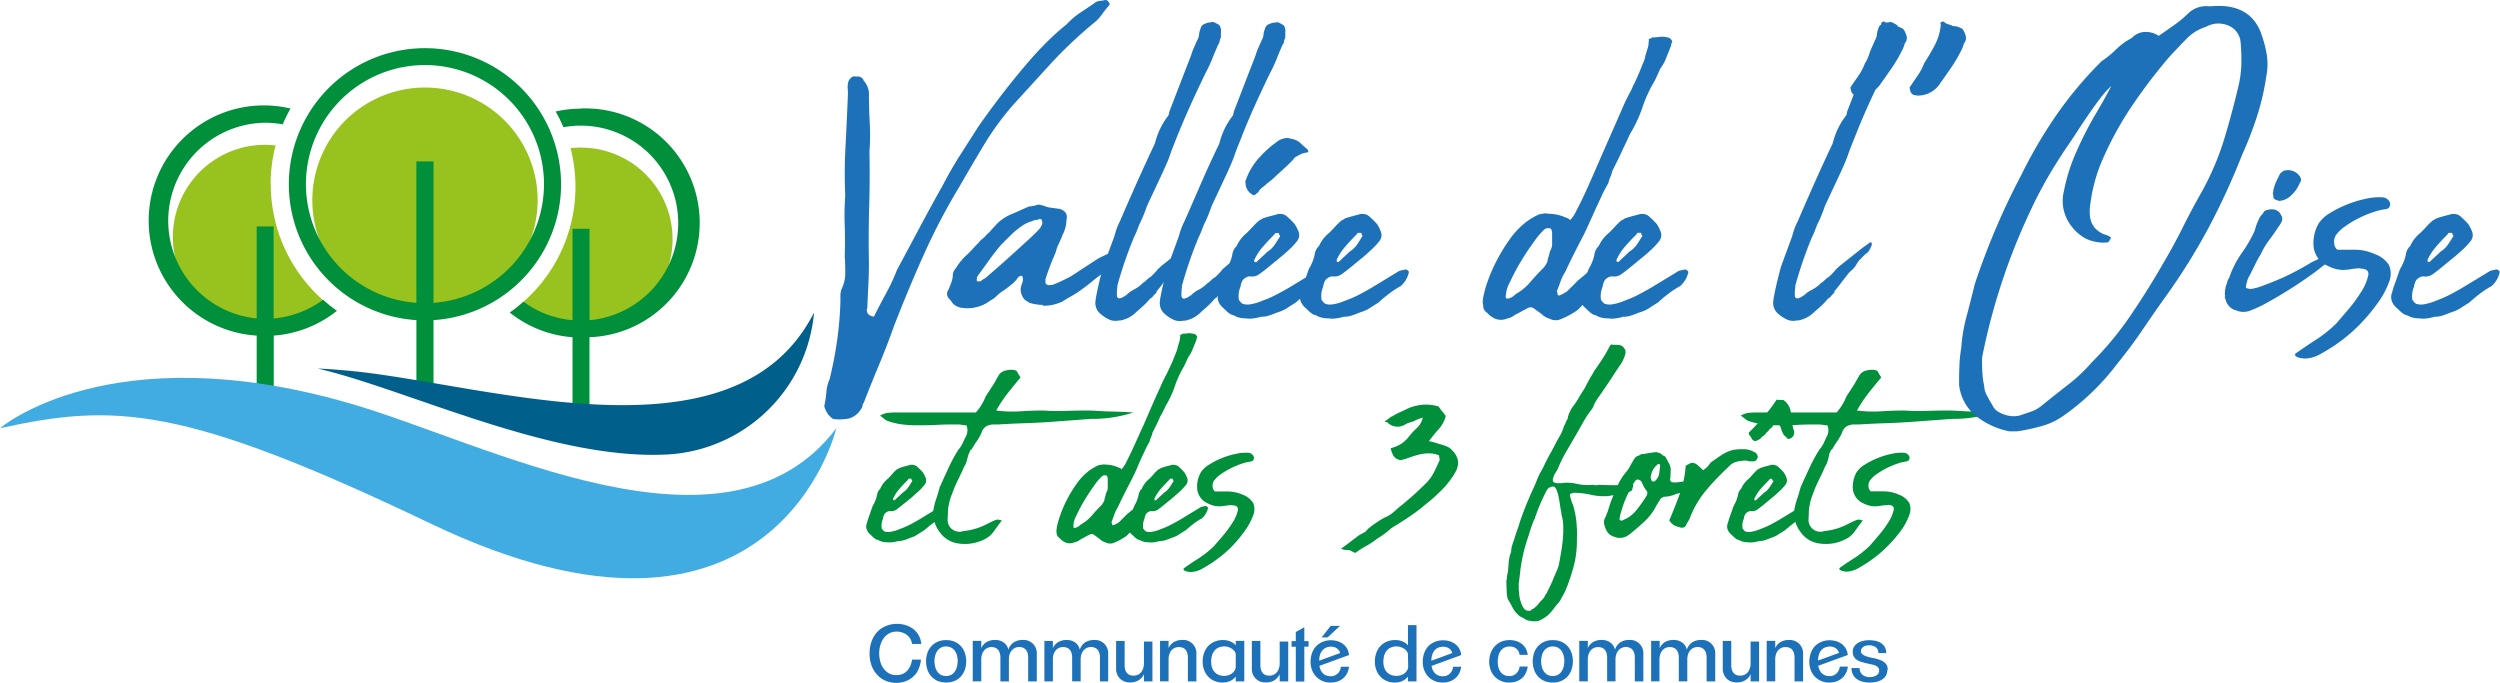 <svg id="Calque_1" data-name="Calque 1" xmlns="http://www.w3.org/2000/svg" viewBox="0 0 568.32 155.23"><defs><style>.cls-1{fill:#98c21d;}.cls-2{fill:#008f3a;}.cls-3{fill:#40ace2;}.cls-4{fill:#01608b;}.cls-5{fill:#1d71b8;}</style></defs><path class="cls-1" d="M105.17,116a34.77,34.77,0,0,1,1.13-8.84,20.95,20.95,0,1,0,11.91,36.11,35,35,0,0,1-13-27.27" transform="translate(-43.65 -74.1)"/><path class="cls-2" d="M117.07,142.27a22.14,22.14,0,0,1-11.22,4.22V125.58H102v20.91A22.3,22.3,0,0,1,103.91,102a22.07,22.07,0,0,1,4,.37,37.61,37.61,0,0,1,1.78-3.6A26.19,26.19,0,1,0,102,150.39v19.24h3.88V150.39a26.1,26.1,0,0,0,14.37-5.64,36.16,36.16,0,0,1-3.15-2.48" transform="translate(-43.65 -74.1)"/><path class="cls-1" d="M165.87,119.63A25.61,25.61,0,1,1,140.26,94a25.61,25.61,0,0,1,25.61,25.61" transform="translate(-43.65 -74.1)"/><path class="cls-2" d="M171.19,116a30.94,30.94,0,1,0-32.88,30.87v17h3.89v-17a31,31,0,0,0,29-30.87m-29,27V110.79h-3.89v32.15a27.06,27.06,0,1,1,3.89,0" transform="translate(-43.65 -74.1)"/><path class="cls-1" d="M175.72,107.64a20.66,20.66,0,0,0-2.37.14,34.85,34.85,0,0,1-11.84,35.88,20.81,20.81,0,1,0,14.21-36" transform="translate(-43.65 -74.1)"/><path class="cls-2" d="M175.72,98.8a26.08,26.08,0,0,0-5.76.65,31.32,31.32,0,0,1,1.77,3.58,21.93,21.93,0,0,1,4-.37,22.16,22.16,0,0,1,1.93,44.23V126.12h-3.86v20.77a22,22,0,0,1-11.14-4.2,35.26,35.26,0,0,1-3.13,2.46,25.94,25.94,0,0,0,14.27,5.61v19.11h3.86V150.76a26,26,0,0,0-1.93-52" transform="translate(-43.65 -74.1)"/><path class="cls-3" d="M43.65,171.44s24.89-21.41,79.42-5.67c31.32,9,85.83,38.6,110.71,5.67,0,0-13.93,59.14-92.22,21.69C85,166.07,69.67,165.77,43.65,171.44" transform="translate(-43.65 -74.1)"/><path class="cls-4" d="M119.42,158.78c20.4,5.56,51.18,20,76.05,18.63a35.44,35.44,0,0,0,33-30.25c.19-1.29.22-2,.22-2C211,180.14,155,161.68,124.16,158.5q-4.27-.44-8.27-.63c1.16.29,2.34.59,3.53.91" transform="translate(-43.65 -74.1)"/><path class="cls-2" d="M245.39,197.37a4.26,4.26,0,0,1-1.64-.27l-.36-.18a2.7,2.7,0,0,0-.55-.18,1,1,0,0,1-.27-.18,1.36,1.36,0,0,0-.27-.19c-.3-.3-.59-.57-.86-.81a2.86,2.86,0,0,1-.68-.91,2.08,2.08,0,0,1,0-1.73,14.15,14.15,0,0,1,.45-1.45c.18-.48.36-1,.54-1.54.07-.18.14-.39.23-.64a3.09,3.09,0,0,1,.32-.63,8.14,8.14,0,0,0,.73-2,2.38,2.38,0,0,1,.72-1.45,5.79,5.79,0,0,1,1.73-2.27c.36-.36.71-.73,1-1.09a12.22,12.22,0,0,1,1-1,5.22,5.22,0,0,0,.64-.36c.36-.12.71-.23,1-.32l1.23-.32a.91.91,0,0,1,.41-.09h.41c.54.13.87.27,1,.46a11.83,11.83,0,0,1,1.28,1.27,6.27,6.27,0,0,1,.63,1.27,1.58,1.58,0,0,1-.18,1.45,11,11,0,0,1-1.27,1.41c-.49.45-1,.89-1.45,1.31s-1.21,1-1.82,1.5-1.24,1-1.91,1.5a2,2,0,0,1-1.45.36,1.25,1.25,0,0,0-.54.09,2,2,0,0,0-.73.55,2.8,2.8,0,0,0-.36,1.09,4,4,0,0,0-.27,2.27,2.18,2.18,0,0,1,.27.31,1.18,1.18,0,0,0,.36.32A2.81,2.81,0,0,0,246,195a8.36,8.36,0,0,0,2.18-.63,18.58,18.58,0,0,0,2.32-1c.69-.36,1.4-.76,2.13-1.18l2.31-1.41,2.32-1.4a2.61,2.61,0,0,1,.82-.19.49.49,0,0,1,.59.05c.21.15.28.29.22.41a4.27,4.27,0,0,1-1.36,2.27,13.83,13.83,0,0,0-2,1.27c-.64.48-1.23,1-1.77,1.45-.49.3-1,.62-1.5.95a6.26,6.26,0,0,1-1.68.77,13.64,13.64,0,0,1-1.31.5,4.25,4.25,0,0,1-1.41.23,9.94,9.94,0,0,1-1.27.27,4.5,4.5,0,0,1-1.27,0m5.72-14a.47.47,0,0,1-.19-.31c0-.09,0-.14-.09-.14h-.54a1.93,1.93,0,0,1-.36.45c-.61.61-1.2,1.24-1.78,1.91a9.31,9.31,0,0,0-1.4,2.18q0,.36.09.36h.27c.3-.3.61-.59.91-.86s.6-.56.91-.86a4.26,4.26,0,0,0,1.18-1.09,15,15,0,0,0,.81-1.27.54.54,0,0,0,.19-.37" transform="translate(-43.65 -74.1)"/><path class="cls-2" d="M263.81,177.49c-.12.37-.24.79-.36,1.27a4.89,4.89,0,0,1-.64,1.46c-.36.84-.74,1.66-1.13,2.45s-.77,1.6-1.13,2.45c-.25.67-.47,1.27-.69,1.81a10,10,0,0,0-.49,1.82,7.7,7.7,0,0,0-.23,1.59c0,.58-.05,1.1-.05,1.59a2.68,2.68,0,0,0,3.54,2.9,14.43,14.43,0,0,0,5.09-1.45l1.36-.68a6.67,6.67,0,0,1,1.36-.5,1.13,1.13,0,0,1,.41.09,1.63,1.63,0,0,0,.59.09c-.67.85-1.27,1.67-1.82,2.45a5.4,5.4,0,0,1-2.09,1.82,9.82,9.82,0,0,1-6,1,6.2,6.2,0,0,1-4.26-2.59,7.1,7.1,0,0,1-1.45-4.86,14.14,14.14,0,0,1,.63-2.59c.3-.87.57-1.79.82-2.76q1-2.19,2-4.36a35,35,0,0,1,2.26-4.18,5.89,5.89,0,0,0,1-1.54c.24-.55.52-1.12.82-1.72a3,3,0,0,0,0-2.27,4.46,4.46,0,0,1-1-.1,6.55,6.55,0,0,0-1.09-.09c-1.45,0-2.95,0-4.49.09s-3.1.1-4.68.1a26.16,26.16,0,0,1-3.27-.19,16.15,16.15,0,0,1-3.17-.72,2.62,2.62,0,0,1-1-.55,8.71,8.71,0,0,0-.95-.72,4.29,4.29,0,0,1,1.77-.64,15.56,15.56,0,0,1,1.59-.09h18.43a11.74,11.74,0,0,0,2.18-3.54c.48-.79,1-1.54,1.45-2.27a19.53,19.53,0,0,0,1.27-2.18,1.13,1.13,0,0,0,.27-.41,1.08,1.08,0,0,1,.28-.4,2.59,2.59,0,0,1,1.27-.73,5.94,5.94,0,0,1,1.45-.18c.66,0,1.09.18,1.27.54a7.61,7.61,0,0,0,.73,1.18c-1,1.22-2,2.42-2.95,3.63a31.16,31.16,0,0,0-2.59,3.91,29,29,0,0,0,5.54.18c1.75-.12,3.5-.18,5.26-.18a45.89,45.89,0,0,0,5,.09c1.7-.06,3.33-.09,4.91-.09s3.41.19,5.17.22,3.51.11,5.27.23a29.49,29.49,0,0,1-9.54,1.45l-4.95.37-4.94.36c-1.82.12-3.66.21-5.54.27s-3.75.15-5.63.27h-1a3.67,3.67,0,0,0-1.81.41,2.53,2.53,0,0,0-1.09,1.5,12.89,12.89,0,0,1-1.09,1.91,20.2,20.2,0,0,0-1.18,1.9h-.18c-.12.25-.21.44-.27.59a5.68,5.68,0,0,1-.28.59" transform="translate(-43.65 -74.1)"/><path class="cls-2" d="M283.78,194.74a1.74,1.74,0,0,0,.09-.63,19,19,0,0,1,.78-2.82,26.09,26.09,0,0,1,1.54-3.58,28.16,28.16,0,0,1,2.18-3.59,13.38,13.38,0,0,1,2.59-2.81,11.25,11.25,0,0,1,2.45-1.46c.3-.06.57-.1.81-.13a2.59,2.59,0,0,1,.82,0,7.05,7.05,0,0,1,2.81.64c.43.12.67.27.73.45a6.17,6.17,0,0,0,1.09-1.63c.48-.91,1-2,1.63-3.36s1.26-2.8,2-4.4,1.39-3.19,2.08-4.77,1.35-3.05,2-4.45a33.64,33.64,0,0,1,1.63-3.36c.06-.18.23-.54.5-1.09s.54-1.14.81-1.81.52-1.27.73-1.82a3.92,3.92,0,0,0,.32-1.09c.12-.42.24-.81.36-1.18a3.4,3.4,0,0,0,.18-1.08.45.45,0,0,1,.05-.19c0-.06,0-.15-.05-.27a.5.5,0,0,1,.32-.18.27.27,0,0,0,.23-.18,8.7,8.7,0,0,0,1.31-.09A3.37,3.37,0,0,1,315,150a.82.82,0,0,1,.55.27.78.78,0,0,1,.27.55c-.12.05-.18.24-.18.54-.31.73-.58,1.41-.82,2a8,8,0,0,1-1.09,2c-.12.31-.27.65-.45,1l-.46,1a22.15,22.15,0,0,0-2.08,4.49,23.13,23.13,0,0,1-2.09,4.5c-.31.67-.62,1.34-1,2s-.65,1.38-.95,2l-1.09,2.18a3.45,3.45,0,0,1-.32,1,3.64,3.64,0,0,0-.31,1,12,12,0,0,0-.64,1.13,10.74,10.74,0,0,0-.54,1.14c-.49,1-1,2.1-1.46,3.22s-1,2.22-1.54,3.31q-1.64,3.09-3.09,6.18a7.38,7.38,0,0,0-.72,1.5c-.18.51-.37,1-.55,1.49-.12.13-.12.36,0,.73,0,.18.09.27.28.27a.46.46,0,0,0,.22-.09.45.45,0,0,1,.23-.09l.41-.23a4.49,4.49,0,0,1,.41-.23c.3-.3.62-.61.95-.95l.95-.95q.92-.72,1.77-1.5t1.86-1.59l.55-.5a1.59,1.59,0,0,1,.72-.31c.31-.31.55-.31.73,0a.52.52,0,0,1,.09.36,1.7,1.7,0,0,0-.09.54,1,1,0,0,1-.09.46,4.68,4.68,0,0,0-.77,1,10,10,0,0,1-.77,1.09.79.79,0,0,1-.37.63c-.36.43-.69.85-1,1.27s-.63.85-1,1.27a8.74,8.74,0,0,1-1.82,2.27,12.87,12.87,0,0,1-3.09,1.64,2.23,2.23,0,0,1-1.63-.19,2.85,2.85,0,0,1-1.27-.72l-.73-.55-.63-.45a.92.92,0,0,0-1.09,0c-.36.18-.71.36-1.05.55l-1,.54a3,3,0,0,1-1.36.63,2.58,2.58,0,0,1-2.63-.36,1.64,1.64,0,0,1-.37-.27l-.36-.37a1.4,1.4,0,0,1-.64-1,2.61,2.61,0,0,0-.09-.73m11.71-11.62a1.7,1.7,0,0,0-.09-.54c0-.24-.21-.37-.63-.37a1.09,1.09,0,0,0-.64.28,13,13,0,0,0-1.68,2q-1.12,1.54-2.22,3.36a34.43,34.43,0,0,0-1.86,3.5,5.1,5.1,0,0,0-.68,2.31c-.06,0-.09,0-.09,0s0,0,.09,0V194a.47.47,0,0,0,.36.1,2.33,2.33,0,0,0,1.27-.73,9.82,9.82,0,0,0,2.5-2c.63-.76,1.37-1.56,2.22-2.41a4.21,4.21,0,0,0,.64-1c.06-.3.13-.6.22-.91s.17-.6.23-.9a2.18,2.18,0,0,0,.36-1.37v-1.63Z" transform="translate(-43.65 -74.1)"/><path class="cls-2" d="M304.84,197.37a4.2,4.2,0,0,1-1.63-.27l-.36-.18a3.21,3.21,0,0,0-.55-.18,1,1,0,0,1-.27-.18,1.36,1.36,0,0,0-.27-.19q-.45-.45-.87-.81a3,3,0,0,1-.68-.91,2.16,2.16,0,0,1,0-1.73c.13-.48.28-1,.46-1.45s.36-1,.54-1.54c.06-.18.14-.39.23-.64a3.09,3.09,0,0,1,.32-.63,7.76,7.76,0,0,0,.72-2,2.38,2.38,0,0,1,.73-1.45,5.79,5.79,0,0,1,1.73-2.27c.36-.36.71-.73,1-1.09a12.22,12.22,0,0,1,1-1,6.1,6.1,0,0,0,.64-.36c.36-.12.71-.23,1-.32l1.23-.32a.87.87,0,0,1,.4-.09h.41c.55.13.88.27,1,.46a11.7,11.7,0,0,1,1.27,1.27,6.28,6.28,0,0,1,.64,1.27,1.58,1.58,0,0,1-.18,1.45,11.8,11.8,0,0,1-1.27,1.41c-.49.45-1,.89-1.46,1.31s-1.21,1-1.81,1.5-1.24,1-1.91,1.5a2,2,0,0,1-1.45.36,1.34,1.34,0,0,0-.55.09,2,2,0,0,0-.72.55,2.8,2.8,0,0,0-.36,1.09,4,4,0,0,0-.28,2.27,3.39,3.39,0,0,1,.28.31,1.06,1.06,0,0,0,.36.32,2.81,2.81,0,0,0,1.18.09,8.47,8.47,0,0,0,2.18-.63,18.42,18.42,0,0,0,2.31-1c.7-.36,1.41-.76,2.14-1.18l2.31-1.41c.76-.45,1.53-.92,2.31-1.4a2.73,2.73,0,0,1,.82-.19.49.49,0,0,1,.59.05c.21.15.29.29.23.41a4.34,4.34,0,0,1-1.36,2.27,13.83,13.83,0,0,0-1.95,1.27c-.64.48-1.23,1-1.77,1.45-.49.3-1,.62-1.5.95a6.4,6.4,0,0,1-1.68.77,13.83,13.83,0,0,1-1.32.5,4.15,4.15,0,0,1-1.4.23,9.73,9.73,0,0,1-1.28.27,4.5,4.5,0,0,1-1.27,0m5.72-14a.48.48,0,0,1-.18-.31c0-.09,0-.14-.09-.14h-.54a2.37,2.37,0,0,1-.37.45c-.6.61-1.19,1.24-1.77,1.91a9.68,9.68,0,0,0-1.41,2.18c0,.24,0,.36.1.36h.27c.3-.3.6-.59.91-.86s.6-.56.9-.86a4,4,0,0,0,1.18-1.09,13,13,0,0,0,.82-1.27.52.52,0,0,0,.18-.37" transform="translate(-43.65 -74.1)"/><path class="cls-2" d="M323.72,188.93a9.57,9.57,0,0,0-1.54.14,8.51,8.51,0,0,1-1.36.13,5,5,0,0,1-1.36-.18,7.67,7.67,0,0,1-1.36-.54,4,4,0,0,1-2.27-3,6.62,6.62,0,0,1,.81-4,5.71,5.71,0,0,1,1.91-1.77,17.37,17.37,0,0,1,2.95-1.5,18.28,18.28,0,0,1,3.18-.95,9.57,9.57,0,0,1,2.68-.23,1.41,1.41,0,0,1,1.27.82.82.82,0,0,1-.73,1.18,10.46,10.46,0,0,0-2,.49,20.09,20.09,0,0,0-2.41,1,18.57,18.57,0,0,0-2.22,1.32,7,7,0,0,0-1.59,1.45,2,2,0,0,0-.36,1.45,1.35,1.35,0,0,0,.54,1.09H323a8.49,8.49,0,0,1,3.13.73,4.59,4.59,0,0,1,2.41,1.91,3.67,3.67,0,0,1,0,2.77,14.07,14.07,0,0,1-1.78,3.35,28.79,28.79,0,0,1-2.85,3.5,26.65,26.65,0,0,1-3.41,3,28.66,28.66,0,0,1-3.36,2.18,5.85,5.85,0,0,1-2.58.86,3.72,3.72,0,0,1-1.46-.23c-.36-.15-.48-.34-.36-.59,1.39-1,2.59-1.77,3.59-2.4a23.31,23.31,0,0,0,3.31-2.68c.42-.48,1.08-1.24,1.95-2.27a25,25,0,0,0,2.27-3.08,8.29,8.29,0,0,0,1.18-2.73c.15-.79-.29-1.18-1.32-1.18" transform="translate(-43.65 -74.1)"/><path class="cls-2" d="M367,169.05a11.65,11.65,0,0,0-2,.82l-1,.32a5.89,5.89,0,0,0-.77.31,3.24,3.24,0,0,1-4.26-.45h-.18a.52.52,0,0,1-.37-.18,5.89,5.89,0,0,0,1-.68,2.74,2.74,0,0,1,.82-.5,14.52,14.52,0,0,1,1.72-.91c.55-.24,1.12-.51,1.73-.82a11.21,11.21,0,0,1,3.44-.86,9.75,9.75,0,0,1,3.55.41c.24.36.51.72.81,1.09a10,10,0,0,1,.82,1.09,7.31,7.31,0,0,1-1.63,3,33.23,33.23,0,0,0-2.18,2.68l1.22.31a9.82,9.82,0,0,1,1,.32c.48.12.9.25,1.27.37a7,7,0,0,1,1.18.54c2.05,1.7,2.48,3.57,1.27,5.63a19.07,19.07,0,0,1-3,3.9,36.34,36.34,0,0,1-3.77,3.36,38.61,38.61,0,0,1-3.72,2.81q-1.9,1.28-4,2.54a19.06,19.06,0,0,1-3.18,2.37,19.37,19.37,0,0,1-2.59,1.72,20.81,20.81,0,0,0-2.41,1.55,4,4,0,0,1-.81-.37,2.07,2.07,0,0,0-.73-.27,5.23,5.23,0,0,1-.77-.05,4.68,4.68,0,0,1-.95-.22c.36-.31.74-.59,1.13-.87s.77-.55,1.14-.86.8-.59,1.13-.86a7.81,7.81,0,0,1,1.14-.77A9.86,9.86,0,0,0,354,195a5.53,5.53,0,0,0,.64-.68,24.89,24.89,0,0,1,3.72-2.54,7,7,0,0,0,1.59-.87,13.26,13.26,0,0,0,1.41-1.22c1.14-.91,2.25-1.83,3.31-2.77s2.1-1.92,3.13-2.95a9.53,9.53,0,0,0,1.73-2.32c.42-.81.84-1.71,1.27-2.68q.18-.16.09-.63a3.87,3.87,0,0,1-.09-.73,6.5,6.5,0,0,0-2.32-.45,9.18,9.18,0,0,0-2.22.27,21.26,21.26,0,0,0-2.09.64c-.67.24-1.33.45-2,.63a2.18,2.18,0,0,1-1.72-.95,5.1,5.1,0,0,1-.64-1.77,7.14,7.14,0,0,0,4.27-2.81,14.6,14.6,0,0,1,1.68-1.78,4.56,4.56,0,0,0,1.32-2.31" transform="translate(-43.65 -74.1)"/><path class="cls-2" d="M386.09,206.18a4,4,0,0,0,.13-.86,6.3,6.3,0,0,1,.23-1.23c.06-.78.12-1.54.18-2.27a8,8,0,0,1,.55-2.27,4.86,4.86,0,0,1,.22-1.45c.15-.48.32-1,.5-1.45.18-.67.4-1.32.64-2a20.18,20.18,0,0,0,.63-1.95q1.09-3.17,2.54-6.44l.64-1.41c.24-.51.45-1,.64-1.5a13.12,13.12,0,0,1,.9-1.95,19.89,19.89,0,0,0,1-1.95c.42-.85.85-1.65,1.27-2.4s.85-1.56,1.27-2.41c.31-.55.62-1.13,1-1.77a10,10,0,0,0,.77-1.95,2.07,2.07,0,0,0,.36-.73,3.41,3.41,0,0,1,.37-.72,1.25,1.25,0,0,0,.17-.64,7.23,7.23,0,0,1,1.37-2.63,15.23,15.23,0,0,0,1-1.55c.3-.54.63-1.09,1-1.63s.6-1,.9-1.59.61-1.14.91-1.68a7.14,7.14,0,0,0,.73-1.27c.66-.91,1.3-1.83,1.9-2.77a29.24,29.24,0,0,0,1.64-2.86,1.11,1.11,0,0,1,.31-.36.28.28,0,0,1,.41,0h.87a4.41,4.41,0,0,1,.86.09,1.62,1.62,0,0,1,.91.73,1.39,1.39,0,0,1,.18,1.36,5.06,5.06,0,0,1-.32.95,9.49,9.49,0,0,1-.5,1q-1,1.45-2,3t-1.95,2.91c-.43.66-.85,1.28-1.28,1.86a10,10,0,0,0-1.08,1.86c-.07.18-.14.36-.23.54a1.79,1.79,0,0,1-.32.46,24.82,24.82,0,0,0-2,3.08q-.87,1.55-1.86,3.27-.91,1.54-1.86,3.18a27.71,27.71,0,0,0-1.68,3.36,6,6,0,0,1-.68,1.31,3.85,3.85,0,0,0-.59,1.32.71.71,0,0,0-.09.45.55.55,0,0,0,.4.59,2.33,2.33,0,0,0,.69.14h.72a9.66,9.66,0,0,1,3.63.14,11.4,11.4,0,0,0,3.63.22,2.59,2.59,0,0,0,1.36,0c1.16.06,2.29.09,3.41.09a30,30,0,0,0,3.31-.18.78.78,0,0,1,.73,0q.54,0,.36.54a1.71,1.71,0,0,0-.18.64.52.52,0,0,1-.36.36l-.32.14a.92.92,0,0,0-.32.23l-2.18.36-2.18.36a12.58,12.58,0,0,1-4-.27,17.21,17.21,0,0,0-3.86-.45,1.31,1.31,0,0,0-.5.09,2.79,2.79,0,0,0-.5.27c.12.54.23,1,.32,1.27a7.26,7.26,0,0,0,.31.86,1.73,1.73,0,0,1,.18.5,18.76,18.76,0,0,1,.73,3.81,27.53,27.53,0,0,1,.09,3.82,22.73,22.73,0,0,1-.59,5.54,45.62,45.62,0,0,1-1.58,5q-.28.72-.6,1.41a13.21,13.21,0,0,1-.77,1.4,4.07,4.07,0,0,1-.77,1.18,14,14,0,0,0-.95,1.18,12.45,12.45,0,0,1-1.14,1.32,6.3,6.3,0,0,1-1.4,1,2.94,2.94,0,0,1-2,.55,1.93,1.93,0,0,1-.73-.09,2.57,2.57,0,0,1-1.36-.46,9.84,9.84,0,0,0-1-.54,3.31,3.31,0,0,1-.5-.41l-.4-.41a6.34,6.34,0,0,1-.91-1.36,16.19,16.19,0,0,0-.82-1.45,3,3,0,0,0-.18-.32.57.57,0,0,1-.09-.32,10,10,0,0,1-.18-1.77Zm2.81.63v1.1a4.58,4.58,0,0,0,.09.9,7.57,7.57,0,0,0,.64,2.82,3.83,3.83,0,0,0,.63,1,1.57,1.57,0,0,0,1.36.28.37.37,0,0,1,.37-.28,6.07,6.07,0,0,0,1.27-1.09,6.79,6.79,0,0,1,.95-1.08,3,3,0,0,0,.77-1.19l.28-.27a4.77,4.77,0,0,1,.45-1c.36-.72.71-1.45,1-2.18s.65-1.51,1-2.35.46-1.83.68-3,.37-2.25.5-3.4a25,25,0,0,0,.13-3.31,9.5,9.5,0,0,0-.41-2.68,3.43,3.43,0,0,0-.09-.82c-.06-.24-.13-.66-.22-1.27s-.2-1.22-.32-1.86a8.12,8.12,0,0,0-.5-1.68c-.21-.48-.44-.73-.68-.73a1.61,1.61,0,0,0-1.46.73c0,.06,0,.09-.08.09-.49,1-.93,1.9-1.32,2.77s-.74,1.77-1.05,2.68c-.12.3-.21.56-.27.77a2.11,2.11,0,0,1-.27.59,32.93,32.93,0,0,0-1.18,3.45,37,37,0,0,0-1.91,8c-.05.54-.12,1.07-.18,1.59s-.12,1-.18,1.4" transform="translate(-43.65 -74.1)"/><path class="cls-2" d="M423.4,182.39a2.71,2.71,0,0,1-.1.64c0,.49.28.73.82.73H425a8.29,8.29,0,0,1,2-.19,7.86,7.86,0,0,0,1.95-.18h1.27a.53.53,0,0,1,.19.37c.24.36.21.63-.1.81-.06.19-.13.29-.22.32a.92.92,0,0,0-.32.23q-.36.36-.54.36a20.68,20.68,0,0,1-2.32.46,15.13,15.13,0,0,0-2.22.45,7.1,7.1,0,0,1-2.82.64l-.32.18-.31.18a1,1,0,0,0-.23.31.63.63,0,0,1-.13.23,2.77,2.77,0,0,0-.37.59,1.13,1.13,0,0,1-.27.41,12.72,12.72,0,0,1-2.86,3.81q-1.86,1.72-3.41,2.91a3.47,3.47,0,0,1-1.81.72h-.64a1.45,1.45,0,0,1-.63-.18,3.09,3.09,0,0,1-1.64-.9,4.2,4.2,0,0,1-.81-1.64.69.69,0,0,1-.09-.27,2,2,0,0,1,.09-1.36,1.79,1.79,0,0,1,.22-.46.67.67,0,0,0,.14-.45,5.34,5.34,0,0,0,.45-1.09c.25-.85.47-1.54.68-2.09s.5-1.24.87-2.08l.54-1.28a11.63,11.63,0,0,1,.64-1.27,12.63,12.63,0,0,1,.77-1.18c.27-.36.56-.72.86-1.09s.58-.93.82-1.36.51-.87.81-1.36a1.46,1.46,0,0,1,1-.64,1.36,1.36,0,0,1,1-.36c.67-.12,1.42-.24,2.27-.36a2.24,2.24,0,0,1,2,.54.81.81,0,0,0,.36.23.81.81,0,0,1,.36.23,9.22,9.22,0,0,1,.46.81c.12.25.27.52.45.82a7.75,7.75,0,0,1,.28.86,3.07,3.07,0,0,1,0,1Zm-5.27,3.82a.75.75,0,0,0-.09-.46,5.46,5.46,0,0,1-.73-1.09l-.54-1.09a1,1,0,0,0-.45-.36.77.77,0,0,0-.46-.09.74.74,0,0,0-.45.27,15.52,15.52,0,0,0-.91,1.46,26.44,26.44,0,0,0-1.55,3.26q-.54,1.45-1.08,3.45v.28a.51.51,0,0,0-.05.36.22.22,0,0,0,.23.18q.27.18.45,0a7.54,7.54,0,0,0,3.27-2.45,29.63,29.63,0,0,0,2.27-3.27,1,1,0,0,0,.09-.45m2.91-6.27a.56.56,0,0,0-.18-.36c-.25,0-.37,0-.37.09a4.09,4.09,0,0,0-1.54,2.64.4.4,0,0,0-.05.31,1,1,0,0,1,.05.32,1.58,1.58,0,0,0,.18.45.53.53,0,0,0,.41.18.51.51,0,0,0,.4-.18,3.15,3.15,0,0,0,.46-.54,3.07,3.07,0,0,0,.46-1.27c.05-.49.11-1,.18-1.46Z" transform="translate(-43.65 -74.1)"/><path class="cls-2" d="M423.21,192.2q1.28-3,2.36-6a22.23,22.23,0,0,0,1.28-6.22c.42-.24.77-.42,1-.54a1.27,1.27,0,0,1,.81-.09,2.14,2.14,0,0,1,.91.5c.34.27.74.65,1.23,1.13a4.17,4.17,0,0,0,1-.77,8.71,8.71,0,0,0,.72-.95c.85-.61,1.68-1.18,2.5-1.73a8.72,8.72,0,0,1,2.77-1.18,13.3,13.3,0,0,1,2.4-.13,4.74,4.74,0,0,1,2.14.59,1.29,1.29,0,0,1,.91,1.27c-.25.6-.55.9-.91.9h-.82a2.3,2.3,0,0,1-.82-.18,10.14,10.14,0,0,0-2.13.23,3.71,3.71,0,0,0-2,1.23,59.65,59.65,0,0,0-4.81,5,22.87,22.87,0,0,0-3.72,6,6.75,6.75,0,0,1-.41,1c-.15.27-.35.58-.59,1a1.06,1.06,0,0,1-1.46.72,7.44,7.44,0,0,1-1.31-.45,2.87,2.87,0,0,1-1.14-1.18" transform="translate(-43.65 -74.1)"/><path class="cls-2" d="M441.1,197.37a4.26,4.26,0,0,1-1.64-.27l-.36-.18a2.93,2.93,0,0,0-.55-.18,1,1,0,0,1-.27-.18,1.36,1.36,0,0,0-.27-.19c-.3-.3-.59-.57-.86-.81a2.86,2.86,0,0,1-.68-.91,2.08,2.08,0,0,1,0-1.73,14.15,14.15,0,0,1,.45-1.45c.18-.48.36-1,.54-1.54.06-.18.14-.39.23-.64a3.09,3.09,0,0,1,.32-.63,8.14,8.14,0,0,0,.73-2,2.38,2.38,0,0,1,.72-1.45,5.79,5.79,0,0,1,1.73-2.27c.36-.36.71-.73,1-1.09a12.22,12.22,0,0,1,1-1,6.1,6.1,0,0,0,.64-.36c.36-.12.71-.23,1-.32l1.23-.32a.91.91,0,0,1,.41-.09h.4c.55.13.88.27,1,.46a11.83,11.83,0,0,1,1.28,1.27,6.27,6.27,0,0,1,.63,1.27,1.58,1.58,0,0,1-.18,1.45,11,11,0,0,1-1.27,1.41c-.49.45-1,.89-1.46,1.31l-1.81,1.5c-.6.52-1.24,1-1.91,1.5a2,2,0,0,1-1.45.36,1.25,1.25,0,0,0-.54.09,1.93,1.93,0,0,0-.73.55,2.8,2.8,0,0,0-.36,1.09,4,4,0,0,0-.27,2.27,2.18,2.18,0,0,1,.27.31,1.18,1.18,0,0,0,.36.32,2.81,2.81,0,0,0,1.18.09,8.36,8.36,0,0,0,2.18-.63,18.58,18.58,0,0,0,2.32-1c.69-.36,1.4-.76,2.13-1.18l2.31-1.41,2.32-1.4a2.62,2.62,0,0,1,.81-.19.5.5,0,0,1,.6.05c.21.15.28.29.22.41a4.27,4.27,0,0,1-1.36,2.27,13.83,13.83,0,0,0-1.95,1.27c-.64.48-1.23,1-1.77,1.45-.49.3-1,.62-1.5.95a6.26,6.26,0,0,1-1.68.77,12.88,12.88,0,0,1-1.32.5,4.15,4.15,0,0,1-1.4.23,9.94,9.94,0,0,1-1.27.27,4.5,4.5,0,0,1-1.27,0m8.26-32.31v.18h.09a3.91,3.91,0,0,1,1.45,3.18,7.31,7.31,0,0,0,.18,1.67q.18.78.36,1.5a2.17,2.17,0,0,1,.19,1,1.2,1.2,0,0,1-.41.86,1.11,1.11,0,0,1-.77.41.61.61,0,0,1-.55-.27,1.33,1.33,0,0,0-.41-.41,1.14,1.14,0,0,1-.41-.59,3.76,3.76,0,0,1-.4-1,3,3,0,0,0-.5-1,2.9,2.9,0,0,1-.19-.45l-.18-.54a5.77,5.77,0,0,0-1.18,1.63,2.24,2.24,0,0,0-.68.59,3.33,3.33,0,0,1-.68.68,1.9,1.9,0,0,1-.63.68,2.85,2.85,0,0,0-.73.68,2.18,2.18,0,0,1-.54.28c-.49.36-.94.27-1.37-.28a1.88,1.88,0,0,0-.41-.68,1.27,1.27,0,0,1-.31-.68q1.73-1.72,3.36-3.58a37.22,37.22,0,0,0,3-3.95Zm-2.54,18.33a.47.47,0,0,1-.19-.31c0-.09,0-.14-.09-.14H446a1.93,1.93,0,0,1-.36.45c-.61.61-1.2,1.24-1.78,1.91a9.31,9.31,0,0,0-1.4,2.18q0,.36.09.36h.27c.3-.3.61-.59.91-.86s.6-.56.91-.86a4.26,4.26,0,0,0,1.18-1.09,15,15,0,0,0,.81-1.27.54.54,0,0,0,.19-.37" transform="translate(-43.65 -74.1)"/><path class="cls-2" d="M459.52,177.49c-.12.37-.24.79-.36,1.27a4.89,4.89,0,0,1-.64,1.46c-.36.84-.74,1.66-1.13,2.45s-.77,1.6-1.14,2.45c-.24.67-.46,1.27-.68,1.81a9.28,9.28,0,0,0-.49,1.82,7.7,7.7,0,0,0-.23,1.59c0,.58-.05,1.1-.05,1.59a2.68,2.68,0,0,0,3.54,2.9,14.43,14.43,0,0,0,5.09-1.45l1.36-.68a6.46,6.46,0,0,1,1.36-.5,1.13,1.13,0,0,1,.41.09,1.63,1.63,0,0,0,.59.09c-.67.85-1.27,1.67-1.82,2.45a5.4,5.4,0,0,1-2.09,1.82,9.82,9.82,0,0,1-6,1,6.2,6.2,0,0,1-4.26-2.59,7.16,7.16,0,0,1-1.46-4.86,15.06,15.06,0,0,1,.64-2.59c.3-.87.57-1.79.82-2.76.66-1.46,1.33-2.91,2-4.36a36.53,36.53,0,0,1,2.27-4.18,5.89,5.89,0,0,0,1-1.54c.24-.55.52-1.12.82-1.72a3,3,0,0,0,0-2.27,4.46,4.46,0,0,1-1-.1,6.65,6.65,0,0,0-1.09-.09c-1.45,0-3,0-4.49.09s-3.1.1-4.68.1a26.16,26.16,0,0,1-3.27-.19,16.15,16.15,0,0,1-3.17-.72,2.62,2.62,0,0,1-1-.55,8.71,8.71,0,0,0-1-.72,4.29,4.29,0,0,1,1.77-.64,15.56,15.56,0,0,1,1.59-.09h18.43a11.74,11.74,0,0,0,2.18-3.54c.48-.79,1-1.54,1.45-2.27a19.53,19.53,0,0,0,1.27-2.18,1.13,1.13,0,0,0,.27-.41,1.08,1.08,0,0,1,.28-.4,2.59,2.59,0,0,1,1.27-.73,5.94,5.94,0,0,1,1.45-.18c.66,0,1.09.18,1.27.54a8.32,8.32,0,0,0,.72,1.18c-1,1.22-2,2.42-2.94,3.63a31.16,31.16,0,0,0-2.59,3.91,28.88,28.88,0,0,0,5.53.18c1.76-.12,3.51-.18,5.27-.18a45.89,45.89,0,0,0,5,.09c1.7-.06,3.33-.09,4.9-.09s3.42.19,5.18.22,3.51.11,5.26.23a29.38,29.38,0,0,1-9.53,1.45l-5,.37-4.94.36c-1.82.12-3.67.21-5.54.27s-3.75.15-5.63.27h-1a3.67,3.67,0,0,0-1.81.41,2.53,2.53,0,0,0-1.09,1.5,12.89,12.89,0,0,1-1.09,1.91,18.32,18.32,0,0,0-1.18,1.9h-.18c-.12.25-.21.44-.27.59s-.16.35-.28.59" transform="translate(-43.65 -74.1)"/><path class="cls-2" d="M472.78,188.93a9.59,9.59,0,0,0-1.55.14,8.51,8.51,0,0,1-1.36.13,5,5,0,0,1-1.36-.18,7.67,7.67,0,0,1-1.36-.54,4,4,0,0,1-2.27-3,6.69,6.69,0,0,1,.81-4,5.71,5.71,0,0,1,1.91-1.77,17.37,17.37,0,0,1,2.95-1.5,18.28,18.28,0,0,1,3.18-.95,9.57,9.57,0,0,1,2.68-.23,1.39,1.39,0,0,1,1.27.82A.82.82,0,0,1,477,179a10.46,10.46,0,0,0-2,.49,20.09,20.09,0,0,0-2.41,1,19.4,19.4,0,0,0-2.22,1.32,7,7,0,0,0-1.59,1.45,2,2,0,0,0-.36,1.45,1.35,1.35,0,0,0,.54,1.09h3.18a8.49,8.49,0,0,1,3.13.73,4.59,4.59,0,0,1,2.41,1.91,3.67,3.67,0,0,1,0,2.77,14.38,14.38,0,0,1-1.77,3.35A29.89,29.89,0,0,1,473,198a26.65,26.65,0,0,1-3.41,3,28.66,28.66,0,0,1-3.36,2.18,5.85,5.85,0,0,1-2.58.86,3.63,3.63,0,0,1-1.45-.23c-.37-.15-.49-.34-.37-.59,1.4-1,2.59-1.77,3.59-2.4a22.77,22.77,0,0,0,3.31-2.68c.42-.48,1.08-1.24,1.95-2.27a25,25,0,0,0,2.27-3.08,8.29,8.29,0,0,0,1.18-2.73c.15-.79-.29-1.18-1.31-1.18" transform="translate(-43.65 -74.1)"/><path class="cls-5" d="M242.3,146.1c.9-1.79,1.82-3.55,2.75-5.26a45.59,45.59,0,0,0,2.51-5.38q2.56-4.77,5.14-9.61t5.38-9.84c1.14-2.2,2.39-4.37,3.73-6.49l4.22-6.6q5.39-7.71,11.13-14.43,2.08-2.44,4.35-4.71a54.75,54.75,0,0,1,4.7-4.22,16.32,16.32,0,0,1,3-2.57l3.12-2.08a2.29,2.29,0,0,1,1-.55l1.29-.19a.81.81,0,0,1,1,.31c.29.37.35.63.19.8a25,25,0,0,0-1.59,2,9.54,9.54,0,0,1-1.59,1.78,99.91,99.91,0,0,0-9.91,9.29L274,97.91a64.47,64.47,0,0,0-6.66,9.11q-2.76,4.59-5.57,9.48a142.62,142.62,0,0,0-8.19,15.65q-3.56,7.95-6.73,16.15-1.47,4.17-3.3,8.56T240,165.67a.74.74,0,0,0-.25.55,1.25,1.25,0,0,1-.24.67,4.77,4.77,0,0,1-2.82,2.33,10.93,10.93,0,0,1-3.66.12,4.84,4.84,0,0,1-2-2.94,25.52,25.52,0,0,0,.49-3.24,8.43,8.43,0,0,1,.73-2.87,90.31,90.31,0,0,0,1.71-8.87,79.62,79.62,0,0,0,.74-8.75v-1.34a4.71,4.71,0,0,1,.24-1.47,8,8,0,0,0,.86-3.61c0-1.26,0-2.55-.12-3.85.08-2.37.08-4.69,0-7a60.06,60.06,0,0,1,.12-6.84c-.17-3.67-.14-7.42.06-11.26s.39-7.78.55-11.86a12.16,12.16,0,0,0-.06-1.29,4.75,4.75,0,0,1,.18-1.53c0-.16.19-.42.55-.79a1,1,0,0,1,1.17-.3,1.56,1.56,0,0,1,1.28.24c.28.24.43.45.43.61a4.83,4.83,0,0,1,1.22,2.69c0,2.28.06,4.57.18,6.85a48.36,48.36,0,0,1-.06,6.61q.12,6.36-.06,12.6c-.12,4.15-.14,8.36-.06,12.6q0,2.56-.12,5.07c-.09,1.67-.17,3.49-.25,5.44-.16.17-.16.47,0,.92s.66.76,1.47.92" transform="translate(-43.65 -74.1)"/><path class="cls-5" d="M280.71,143.41a9.8,9.8,0,0,1-3.06-.49,3.32,3.32,0,0,1-.49-.31,2.8,2.8,0,0,0-.49-.3,3.58,3.58,0,0,1-1-2.57,6.66,6.66,0,0,1,.37-1.35,1.81,1.81,0,0,0,.12-1.1.43.43,0,0,0-.49-.49.36.36,0,0,1-.24.13.37.37,0,0,0-.25.12,7.46,7.46,0,0,1-1.71,1.83l-1.1.86a11.66,11.66,0,0,1-1.1.73,14.33,14.33,0,0,0-1.16,1,4.8,4.8,0,0,1-1.29.92,8.56,8.56,0,0,1-6.36,1.71,3.66,3.66,0,0,1-2.2-1,6.92,6.92,0,0,0-.86-1.1,1.58,1.58,0,0,1-.12-2.08c.25-.57.47-1.14.68-1.71a5.5,5.5,0,0,0,.3-1.84A2.89,2.89,0,0,1,261,135a15.05,15.05,0,0,1,1.22-1.72,13.54,13.54,0,0,1,1.47-1.46c.4-.41.81-.84,1.22-1.29s.81-.87,1.22-1.28a4.38,4.38,0,0,1,.86-.86,5.65,5.65,0,0,0,1-1,7.6,7.6,0,0,0,1-1c.28-.32.59-.65.92-1a9.74,9.74,0,0,1,3.91-2.69l3.3-1.47A1.89,1.89,0,0,1,278,121a8.82,8.82,0,0,0,1-.18,1.78,1.78,0,0,1,1.59,0h.24a5.3,5.3,0,0,0,1.65.49l1.78.24a2.45,2.45,0,0,1,1.65.92,1.84,1.84,0,0,1,.18,1.53,7.71,7.71,0,0,1-.85,3.42c-.25.66-.54,1.31-.86,2a9.18,9.18,0,0,0-.73,2l-.49,1.16c-.17.37-.33.75-.49,1.16-.25.66-.49,1.31-.74,2s-.45,1.27-.61,1.83v.86c0,.08.08.18.25.3a.76.76,0,0,0,.49.19,3.19,3.19,0,0,0,1-.12c.65-.25,1.33-.53,2-.86s1.37-.65,2-1l3.06-2,3.06-2a30.09,30.09,0,0,1,4.15-1.84,2.79,2.79,0,0,1,.86-.12.71.71,0,0,1,.49.24.73.73,0,0,1,.24.49l-.73,1.1-1.47,1.47a18.34,18.34,0,0,1-1.47,1.35,31.2,31.2,0,0,0-3.17,2.32c-1,.82-2,1.59-3.06,2.33a20.62,20.62,0,0,1-1.84,1.16c-.65.36-1.3.75-1.95,1.16a9.6,9.6,0,0,1-4.53,1m-.12-19c0-.49-.21-.74-.61-.74a1.94,1.94,0,0,1-.86.25,1.3,1.3,0,0,0-.73.24,6.57,6.57,0,0,0-1.72.68,10.19,10.19,0,0,0-1.47,1,17.55,17.55,0,0,0-1.95,1.71c-.66.65-1.31,1.3-2,2q-1.47,1.71-2.81,3.6c-.9,1.27-1.8,2.51-2.7,3.74v.48c-.07.17-.1.27,0,.31a.3.3,0,0,1,0,.18h.86a3,3,0,0,1,.74-.55,2.69,2.69,0,0,0,.73-.55c1.06-.9,2.12-1.81,3.18-2.75s2.08-1.86,3.06-2.75l2.63-2.39c.86-.77,1.69-1.57,2.51-2.38.24-.25.44-.47.61-.68a3.87,3.87,0,0,0,.49-.91c.08-.17.1-.27.06-.31a.24.24,0,0,1-.06-.18" transform="translate(-43.65 -74.1)"/><path class="cls-5" d="M306.64,140.47a2.16,2.16,0,0,0-.31.37.65.65,0,0,1-.3.24,3.52,3.52,0,0,1-.61.74h-.12l-.37.36a16,16,0,0,1-1.41,1.47q-.79.73-1.53,1.35a6.71,6.71,0,0,1-3.67,1.95H298a3.49,3.49,0,0,1-2.27-.24,9.07,9.07,0,0,1-2-1.34,3.18,3.18,0,0,1-1-3.06v-.25c.24-1.3.51-2.57.79-3.79s.59-2.4.92-3.55l2.57-7a14.67,14.67,0,0,1,1.22-3.3q1.95-4.53,3.92-8.93t4-8.69l.25-.85a17.34,17.34,0,0,1,1.1-2.81,16.52,16.52,0,0,1,1.59-2.57,1.19,1.19,0,0,0,.3-.68,5,5,0,0,1,.31-1l4.77-12.35a11.62,11.62,0,0,1,.61-1.65c.25-.53.49-1.08.73-1.66a2.87,2.87,0,0,0,.43-1.28,4.28,4.28,0,0,1,.31-1.28,1.55,1.55,0,0,1,1.22-1.23,2,2,0,0,1,.86-.24,1.38,1.38,0,0,0,.61-.12,1.75,1.75,0,0,1,.73.24,7.31,7.31,0,0,1,.86.49,2.21,2.21,0,0,1,.37,1.59v1.22a2.94,2.94,0,0,0-.31.92,1.13,1.13,0,0,1-.3.67c-.49,1.15-1,2.27-1.41,3.37a34.1,34.1,0,0,1-1.53,3.24c-1.22,2.53-2.39,5-3.49,7.46S312,103.2,311,105.73c-.48,1.23-1,2.45-1.4,3.67s-1,2.45-1.53,3.67l-3.67,7.83c-.25.73-.51,1.45-.8,2.14s-.59,1.37-.91,2c-.17.41-.35.88-.55,1.41a16.24,16.24,0,0,1-.68,1.52,93.77,93.77,0,0,0-3.79,11,5.21,5.21,0,0,1-.06.68,7.57,7.57,0,0,0-.06,1v.49c0,.65.28.89.85.73a3.5,3.5,0,0,0,.68-.3l.67-.43a6.27,6.27,0,0,1,1.59-1.17,8.21,8.21,0,0,0,1.71-1.16l.49-.49h.13l1.34-1.22v.12a14.92,14.92,0,0,0,1.59-1.59,2.71,2.71,0,0,1,.55-.61,6.8,6.8,0,0,0,.55-.49l4-3.18c.49-.41,1-.77,1.4-1.1l1.53-1.1H315a1.38,1.38,0,0,1,.12.61,10.32,10.32,0,0,1-.55,1.16,2.39,2.39,0,0,1-.92.92c-.16.16-.32.33-.49.49l-.48.49a5.46,5.46,0,0,0-1,1.28,6.11,6.11,0,0,1-1,1.29,5.68,5.68,0,0,0-1,1l-.92,1.16-1.59,2.08a1.59,1.59,0,0,0-.31.37.65.65,0,0,1-.3.24Z" transform="translate(-43.65 -74.1)"/><path class="cls-5" d="M321.32,140.47a1.76,1.76,0,0,0-.31.37.65.65,0,0,1-.3.24,3.67,3.67,0,0,1-.62.74H320l-.36.36a16,16,0,0,1-1.41,1.47q-.79.73-1.53,1.35A6.71,6.71,0,0,1,313,147h-.37a3.47,3.47,0,0,1-2.26-.24,8.85,8.85,0,0,1-2-1.34,3.21,3.21,0,0,1-1-3.06v-.25c.25-1.3.51-2.57.8-3.79s.59-2.4.92-3.55l2.56-7a15.23,15.23,0,0,1,1.23-3.3q2-4.53,3.91-8.93t4-8.69l.24-.85a19.4,19.4,0,0,1,1.1-2.81,18.19,18.19,0,0,1,1.59-2.57,1.14,1.14,0,0,0,.31-.68,4.45,4.45,0,0,1,.31-1l4.77-12.35a10.51,10.51,0,0,1,.61-1.65c.24-.53.49-1.08.73-1.66a2.87,2.87,0,0,0,.43-1.28,4.28,4.28,0,0,1,.31-1.28,1.55,1.55,0,0,1,1.22-1.23,2,2,0,0,1,.86-.24,1.41,1.41,0,0,0,.61-.12,1.82,1.82,0,0,1,.73.24,8.23,8.23,0,0,1,.86.49,2.2,2.2,0,0,1,.36,1.59v1.22a3.17,3.17,0,0,0-.3.92,1.14,1.14,0,0,1-.31.67c-.49,1.15-1,2.27-1.4,3.37a34.1,34.1,0,0,1-1.53,3.24q-1.84,3.8-3.49,7.46c-1.1,2.45-2.14,4.93-3.12,7.46-.49,1.23-1,2.45-1.41,3.67s-1,2.45-1.52,3.67l-3.67,7.83c-.25.73-.52,1.45-.8,2.14s-.59,1.37-.92,2l-.55,1.41a16.21,16.21,0,0,1-.67,1.52,92,92,0,0,0-3.79,11,5.21,5.21,0,0,1-.06.68,7.57,7.57,0,0,0-.06,1v.49c0,.65.28.89.85.73a3.5,3.5,0,0,0,.68-.3l.67-.43a6.27,6.27,0,0,1,1.59-1.17,8.21,8.21,0,0,0,1.71-1.16l.49-.49h.12l1.35-1.22v.12a14.92,14.92,0,0,0,1.59-1.59,2.49,2.49,0,0,1,.55-.61c.2-.16.38-.33.55-.49l4-3.18c.48-.41,1-.77,1.4-1.1l1.53-1.1h.25a1.38,1.38,0,0,1,.12.61,12.42,12.42,0,0,1-.55,1.16,2.46,2.46,0,0,1-.92.92l-.49.49-.49.49a5.75,5.75,0,0,0-1,1.28,5.51,5.51,0,0,1-1,1.29,6.39,6.39,0,0,0-1,1l-.91,1.16-1.59,2.08a1.37,1.37,0,0,0-.31.37.63.63,0,0,1-.31.24Z" transform="translate(-43.65 -74.1)"/><path class="cls-5" d="M326.94,146.47a5.7,5.7,0,0,1-2.2-.37l-.49-.24a3.18,3.18,0,0,0-.73-.25,1.25,1.25,0,0,1-.37-.25,1.58,1.58,0,0,0-.37-.24c-.4-.41-.79-.77-1.16-1.1a3.79,3.79,0,0,1-.91-1.22,2.85,2.85,0,0,1,0-2.33,16.21,16.21,0,0,1,.61-1.95c.24-.66.49-1.35.73-2.08.08-.25.18-.53.31-.86a4.3,4.3,0,0,1,.42-.86,10,10,0,0,0,1-2.69,3.18,3.18,0,0,1,1-2,7.86,7.86,0,0,1,2.33-3c.48-.49.95-1,1.4-1.47a14.88,14.88,0,0,1,1.41-1.35,7.53,7.53,0,0,0,.86-.49c.48-.16.95-.3,1.4-.42s1-.27,1.65-.43a1.27,1.27,0,0,1,.55-.13h.55a2.29,2.29,0,0,1,1.35.62,17.23,17.23,0,0,1,1.71,1.71,8.53,8.53,0,0,1,.86,1.71,2.14,2.14,0,0,1-.25,2,15.69,15.69,0,0,1-1.71,1.9c-.65.61-1.3,1.2-2,1.77s-1.63,1.33-2.44,2-1.68,1.37-2.57,2a2.74,2.74,0,0,1-2,.48,1.67,1.67,0,0,0-.73.13,2.5,2.5,0,0,0-1,.73,3.67,3.67,0,0,0-.49,1.47,5.42,5.42,0,0,0-.37,3.06,3.08,3.08,0,0,1,.37.42,1.55,1.55,0,0,0,.49.43,3.68,3.68,0,0,0,1.59.13,11.41,11.41,0,0,0,2.94-.86,25,25,0,0,0,3.11-1.35q1.41-.74,2.88-1.59l3.12-1.89c1-.61,2.06-1.24,3.12-1.9a3.91,3.91,0,0,1,1.1-.24.63.63,0,0,1,.79.06c.29.2.39.39.31.55a5.81,5.81,0,0,1-1.84,3.06,19.26,19.26,0,0,0-2.62,1.71c-.86.65-1.66,1.3-2.39,2-.66.41-1.33.83-2,1.28a8.61,8.61,0,0,1-2.26,1c-.57.24-1.16.47-1.78.67a5.76,5.76,0,0,1-1.89.31,12.86,12.86,0,0,1-1.72.37,6.12,6.12,0,0,1-1.71,0m0-31.56a14.93,14.93,0,0,1,2.94-4.9,22.84,22.84,0,0,1,3.91-3.55,4.12,4.12,0,0,1,2.57-1,.73.73,0,0,1,.49.12,4.5,4.5,0,0,1,2.26.85c.45.42,1,.94,1.78,1.6.32.49.28.73-.13.73a4.74,4.74,0,0,0-1.46.43c-.41.21-.82.43-1.23.67a3.54,3.54,0,0,0-.36.43,3.07,3.07,0,0,1-.37.43q-.85.85-1.65,1.59T334,113.81a17.71,17.71,0,0,1-2.33,2,6.51,6.51,0,0,1-1,.86,3,3,0,0,0-.91,1,.59.59,0,0,1-.31.3.66.66,0,0,0-.31.31c-.32.16-.53.23-.61.18l-.49-.3a3.19,3.19,0,0,1-1.22-2.08,2.88,2.88,0,0,0-.06-.55.58.58,0,0,1,.18-.55m7.71,12.72a.68.68,0,0,1-.25-.43q0-.18-.12-.18h-.73a2.92,2.92,0,0,1-.49.61c-.82.81-1.61,1.67-2.39,2.57a12.64,12.64,0,0,0-1.89,2.93c0,.33,0,.49.12.49h.37c.4-.41.81-.79,1.22-1.16s.81-.75,1.22-1.16a5.49,5.49,0,0,0,1.59-1.47,18.21,18.21,0,0,0,1.1-1.71.69.69,0,0,0,.25-.49" transform="translate(-43.65 -74.1)"/><path class="cls-5" d="M345.66,146.47a5.66,5.66,0,0,1-2.2-.37l-.49-.24a3.3,3.3,0,0,0-.74-.25,1.4,1.4,0,0,1-.37-.25,1.71,1.71,0,0,0-.36-.24c-.41-.41-.8-.77-1.16-1.1a3.81,3.81,0,0,1-.92-1.22,2.85,2.85,0,0,1,0-2.33,18.24,18.24,0,0,1,.61-1.95c.25-.66.49-1.35.74-2.08.08-.25.18-.53.3-.86a4.31,4.31,0,0,1,.43-.86,10.38,10.38,0,0,0,1-2.69,3.18,3.18,0,0,1,1-2,7.83,7.83,0,0,1,2.32-3q.74-.73,1.41-1.47a13.68,13.68,0,0,1,1.4-1.35,6.76,6.76,0,0,0,.86-.49q.74-.24,1.41-.42c.44-.13,1-.27,1.65-.43a1.21,1.21,0,0,1,.55-.13h.55a2.25,2.25,0,0,1,1.34.62,17.38,17.38,0,0,1,1.72,1.71,8.52,8.52,0,0,1,.85,1.71,2.13,2.13,0,0,1-.24,2,15,15,0,0,1-1.72,1.9q-1,.92-1.95,1.77c-.82.65-1.63,1.33-2.45,2s-1.67,1.37-2.57,2a2.71,2.71,0,0,1-1.95.48,1.72,1.72,0,0,0-.74.13,2.58,2.58,0,0,0-1,.73,3.84,3.84,0,0,0-.49,1.47,5.33,5.33,0,0,0-.36,3.06,2.91,2.91,0,0,1,.36.42,1.83,1.83,0,0,0,.49.43,3.69,3.69,0,0,0,1.59.13,11.41,11.41,0,0,0,2.94-.86,25.2,25.2,0,0,0,3.12-1.35c.93-.49,1.89-1,2.87-1.59l3.12-1.89c1-.61,2.06-1.24,3.12-1.9a4,4,0,0,1,1.1-.24.64.64,0,0,1,.8.06c.28.2.38.39.3.55a5.72,5.72,0,0,1-1.83,3.06,19.35,19.35,0,0,0-2.63,1.71c-.86.65-1.65,1.3-2.39,2-.65.41-1.32.83-2,1.28a8.67,8.67,0,0,1-2.27,1c-.57.24-1.16.47-1.77.67a5.82,5.82,0,0,1-1.9.31,13.06,13.06,0,0,1-1.71.37,6.12,6.12,0,0,1-1.71,0m7.7-18.84a.7.7,0,0,1-.24-.43q0-.18-.12-.18h-.74a2.62,2.62,0,0,1-.49.61c-.81.81-1.61,1.67-2.38,2.57a12.37,12.37,0,0,0-1.9,2.93c0,.33,0,.49.12.49H348c.41-.41.82-.79,1.22-1.16s.82-.75,1.23-1.16a5.62,5.62,0,0,0,1.59-1.47c.41-.57.77-1.14,1.1-1.71a.71.71,0,0,0,.24-.49" transform="translate(-43.65 -74.1)"/><path class="cls-5" d="M380.64,142.92a2.79,2.79,0,0,0,.12-.86,24.65,24.65,0,0,1,1-3.79,36.07,36.07,0,0,1,2.08-4.83,38.67,38.67,0,0,1,2.94-4.83,18.4,18.4,0,0,1,3.48-3.79,15.18,15.18,0,0,1,3.3-2l1.1-.19a3.6,3.6,0,0,1,1.11.07,9.46,9.46,0,0,1,3.79.85c.57.17.89.37,1,.61A7.89,7.89,0,0,0,402,122c.66-1.22,1.39-2.73,2.21-4.52s1.69-3.78,2.63-5.94,1.87-4.3,2.81-6.42,1.81-4.12,2.63-6a46.6,46.6,0,0,1,2.2-4.53c.08-.24.31-.73.67-1.47s.74-1.54,1.11-2.44.69-1.71,1-2.45a5.09,5.09,0,0,0,.43-1.47c.17-.56.33-1.1.49-1.59a4.72,4.72,0,0,0,.25-1.46.44.44,0,0,1,.06-.25c0-.08,0-.2-.06-.37a.66.66,0,0,1,.42-.24c.13,0,.23-.08.31-.24a11.84,11.84,0,0,0,1.77-.13,4.45,4.45,0,0,1,1.78.13,1.06,1.06,0,0,1,.73.36,1.09,1.09,0,0,1,.37.74c-.16.08-.25.32-.25.73-.41,1-.77,1.89-1.1,2.75A10.94,10.94,0,0,1,421,89.83c-.16.41-.36.88-.61,1.41s-.45,1-.61,1.28A30.46,30.46,0,0,0,417,98.58a30.67,30.67,0,0,1-2.81,6c-.41.9-.84,1.82-1.29,2.75s-.88,1.86-1.29,2.76l-1.46,2.93a5.2,5.2,0,0,1-.43,1.35,4.78,4.78,0,0,0-.43,1.34c-.16.25-.45.76-.85,1.53a14.35,14.35,0,0,0-.74,1.53q-1,2.09-2,4.34t-2.07,4.47q-2.2,4.16-4.16,8.32a9.82,9.82,0,0,0-1,2c-.25.7-.49,1.37-.74,2-.16.17-.16.49,0,1a.33.33,0,0,0,.37.37.64.64,0,0,0,.31-.12.62.62,0,0,1,.3-.13c.17-.08.35-.18.55-.3s.39-.23.55-.31l1.29-1.28,1.28-1.29c.82-.65,1.61-1.32,2.39-2s1.61-1.4,2.5-2.14c.25-.24.49-.46.74-.67a2.28,2.28,0,0,1,1-.43c.4-.4.73-.4,1,0a.74.74,0,0,1,.12.49,2.12,2.12,0,0,0-.12.74,1.38,1.38,0,0,1-.13.61,6.69,6.69,0,0,0-1,1.34,10.19,10.19,0,0,1-1,1.47,1.06,1.06,0,0,1-.49.86c-.48.57-.93,1.14-1.34,1.71s-.86,1.14-1.35,1.71a11.85,11.85,0,0,1-2.44,3.06,17.28,17.28,0,0,1-4.16,2.2,3,3,0,0,1-2.2-.24,3.94,3.94,0,0,1-1.72-1c-.32-.25-.65-.49-1-.73s-.61-.45-.85-.62a1.25,1.25,0,0,0-1.47,0c-.49.25-1,.49-1.41.74s-.91.49-1.4.73a4.15,4.15,0,0,1-1.84.86,3.5,3.5,0,0,1-3.54-.49,2,2,0,0,1-.5-.37l-.48-.49a1.85,1.85,0,0,1-.86-1.34,4.11,4.11,0,0,0-.12-1m15.78-15.66a2.33,2.33,0,0,0-.12-.73c0-.33-.29-.49-.86-.49a1.53,1.53,0,0,0-.86.36,17.61,17.61,0,0,0-2.26,2.7q-1.53,2.07-3,4.52a47.4,47.4,0,0,0-2.5,4.71,6.93,6.93,0,0,0-.92,3.12q-.12,0-.12.06s0,.06.12.06v.37a.71.71,0,0,0,.49.12,3.1,3.1,0,0,0,1.71-1,12.52,12.52,0,0,0,3.36-2.75q1.29-1.53,3-3.24a5.53,5.53,0,0,0,.86-1.35c.08-.4.18-.81.3-1.22a10.91,10.91,0,0,0,.31-1.22,3,3,0,0,0,.49-1.84v-2.2Z" transform="translate(-43.65 -74.1)"/><path class="cls-5" d="M409.26,146.47a5.7,5.7,0,0,1-2.2-.37l-.49-.24a3.37,3.37,0,0,0-.73-.25,1.13,1.13,0,0,1-.37-.25,1.58,1.58,0,0,0-.37-.24c-.4-.41-.79-.77-1.16-1.1a4,4,0,0,1-.92-1.22,2.93,2.93,0,0,1,0-2.33,18.32,18.32,0,0,1,.62-1.95c.24-.66.49-1.35.73-2.08.08-.25.18-.53.31-.86a4.3,4.3,0,0,1,.42-.86,10,10,0,0,0,1-2.69,3.18,3.18,0,0,1,1-2,7.93,7.93,0,0,1,2.32-3q.74-.73,1.41-1.47a14.88,14.88,0,0,1,1.41-1.35,6.59,6.59,0,0,0,.85-.49q.74-.24,1.41-.42c.45-.13,1-.27,1.65-.43a1.27,1.27,0,0,1,.55-.13h.55a2.29,2.29,0,0,1,1.35.62,17.23,17.23,0,0,1,1.71,1.71,8.53,8.53,0,0,1,.86,1.71,2.14,2.14,0,0,1-.25,2,15.69,15.69,0,0,1-1.71,1.9c-.65.61-1.31,1.2-2,1.77-.81.65-1.63,1.33-2.44,2s-1.68,1.37-2.57,2a2.74,2.74,0,0,1-2,.48,1.67,1.67,0,0,0-.73.13,2.5,2.5,0,0,0-1,.73,3.67,3.67,0,0,0-.49,1.47,5.42,5.42,0,0,0-.37,3.06,3.08,3.08,0,0,1,.37.42,1.55,1.55,0,0,0,.49.43,3.68,3.68,0,0,0,1.59.13,11.33,11.33,0,0,0,2.93-.86,25.2,25.2,0,0,0,3.12-1.35q1.41-.74,2.88-1.59l3.11-1.89c1-.61,2.06-1.24,3.13-1.9a3.84,3.84,0,0,1,1.1-.24.63.63,0,0,1,.79.06c.29.2.39.39.31.55a5.81,5.81,0,0,1-1.84,3.06,20,20,0,0,0-2.63,1.71c-.86.65-1.65,1.3-2.38,2-.66.41-1.33.83-2,1.28a8.61,8.61,0,0,1-2.26,1c-.57.24-1.17.47-1.78.67a5.76,5.76,0,0,1-1.89.31,13.21,13.21,0,0,1-1.72.37,6.12,6.12,0,0,1-1.71,0M417,127.63a.68.68,0,0,1-.25-.43q0-.18-.12-.18h-.73a2.92,2.92,0,0,1-.49.61c-.82.81-1.61,1.67-2.39,2.57a12.64,12.64,0,0,0-1.89,2.93c0,.33,0,.49.12.49h.37c.4-.41.81-.79,1.22-1.16s.81-.75,1.22-1.16a5.62,5.62,0,0,0,1.59-1.47,18.21,18.21,0,0,0,1.1-1.71.69.69,0,0,0,.25-.49" transform="translate(-43.65 -74.1)"/><path class="cls-5" d="M460.76,140.47a1.76,1.76,0,0,0-.31.37.65.65,0,0,1-.3.24,3.67,3.67,0,0,1-.62.74h-.12l-.37.36a14.59,14.59,0,0,1-1.4,1.47q-.79.73-1.53,1.35a6.75,6.75,0,0,1-3.67,1.95h-.37a3.47,3.47,0,0,1-2.26-.24,8.85,8.85,0,0,1-2-1.34,3.21,3.21,0,0,1-1-3.06v-.25c.25-1.3.51-2.57.8-3.79s.59-2.4.91-3.55l2.57-7a14.73,14.73,0,0,1,1.23-3.3q1.95-4.53,3.91-8.93t4-8.69l.24-.85a16.71,16.71,0,0,1,2.69-5.38,1.14,1.14,0,0,0,.31-.68,4.45,4.45,0,0,1,.31-1l4.76-12.35a11.66,11.66,0,0,1,.62-1.65c.24-.53.49-1.08.73-1.66a2.87,2.87,0,0,0,.43-1.28,4.28,4.28,0,0,1,.31-1.28,1.55,1.55,0,0,1,1.22-1.23,2,2,0,0,1,.85-.24,1.43,1.43,0,0,0,.62-.12,1.82,1.82,0,0,1,.73.24,9.41,9.41,0,0,1,.86.49,2.25,2.25,0,0,1,.36,1.59v1.22a3.17,3.17,0,0,0-.3.92,1.14,1.14,0,0,1-.31.67c-.49,1.15-1,2.27-1.41,3.37s-1,2.18-1.52,3.24q-1.84,3.8-3.49,7.46c-1.1,2.45-2.14,4.93-3.12,7.46-.49,1.23-1,2.45-1.41,3.67s-1,2.45-1.53,3.67l-3.67,7.83c-.24.73-.51,1.45-.79,2.14s-.59,1.37-.92,2c-.16.41-.35.88-.55,1.41a16.21,16.21,0,0,1-.67,1.52,92,92,0,0,0-3.79,11,5.21,5.21,0,0,1-.06.68,7.39,7.39,0,0,0-.07,1v.49c0,.65.29.89.86.73a3.16,3.16,0,0,0,.67-.3l.68-.43A6.1,6.1,0,0,1,455.5,140a8.21,8.21,0,0,0,1.71-1.16l.49-.49h.12l1.35-1.22v.12a14.92,14.92,0,0,0,1.59-1.59,2.49,2.49,0,0,1,.55-.61c.2-.16.38-.33.55-.49l4-3.18c.49-.41,1-.77,1.41-1.1l1.53-1.1h.24a1.25,1.25,0,0,1,.13.61,12.42,12.42,0,0,1-.55,1.16,2.46,2.46,0,0,1-.92.92l-.49.49-.49.49a5.75,5.75,0,0,0-1,1.28,5.51,5.51,0,0,1-1,1.29,6,6,0,0,0-1,1l-.91,1.16-1.59,2.08a1.37,1.37,0,0,0-.31.37.63.63,0,0,1-.31.24Z" transform="translate(-43.65 -74.1)"/><path class="cls-5" d="M476.29,80.66a4.72,4.72,0,0,1,.8,1.71,1.83,1.83,0,0,1-.43,1.59,7.32,7.32,0,0,1-.74,1.83,29.46,29.46,0,0,1-2.2,3.73c-.82,1.19-1.63,2.35-2.45,3.49a6,6,0,0,1-5.38,2.81,2.4,2.4,0,0,0-.61-.12,1.26,1.26,0,0,1-.79-.85,3.37,3.37,0,0,1-.19-.86c.65-1,1.27-1.88,1.84-2.69a12.6,12.6,0,0,0,1.46-2.81q1.35-2.08,2.45-4.16a12.39,12.39,0,0,0,1.35-4.65c-.17-.25-.11-.45.18-.61s.55-.08.8.24a4.71,4.71,0,0,0,.91.37,4.78,4.78,0,0,1,.92.37,3,3,0,0,1,1.16.18c.29.12.59.26.92.43" transform="translate(-43.65 -74.1)"/><path class="cls-5" d="M489.75,80.66a4.69,4.69,0,0,1,.79,1.71,1.8,1.8,0,0,1-.43,1.59,7.29,7.29,0,0,1-.73,1.83,30.76,30.76,0,0,1-2.21,3.73c-.81,1.19-1.63,2.35-2.44,3.49a6,6,0,0,1-5.38,2.81,2.48,2.48,0,0,0-.61-.12,1.28,1.28,0,0,1-.8-.85,3.69,3.69,0,0,1-.18-.86c.65-1,1.26-1.88,1.83-2.69a13,13,0,0,0,1.47-2.81q1.35-2.08,2.44-4.16a12.21,12.21,0,0,0,1.35-4.65c-.16-.25-.1-.45.19-.61s.54-.08.79.24a4.54,4.54,0,0,0,.92.37,4.71,4.71,0,0,1,.91.37,3.09,3.09,0,0,1,1.17.18c.28.12.59.26.92.43" transform="translate(-43.65 -74.1)"/><path class="cls-5" d="M534.39,82.25c1.3-.9,2.53-1.75,3.67-2.57a24.71,24.71,0,0,0,3.06-2.57,5.87,5.87,0,0,1,4.53-1.59h.73q8.45-.73,11.13,5.75a27.61,27.61,0,0,1,1.41,5.08,14.18,14.18,0,0,1-.07,5.07,56,56,0,0,1-2.2,9.36,82,82,0,0,1-3.3,8.5,160.16,160.16,0,0,1-7.58,16.51,140.06,140.06,0,0,1-9.67,15.54q-2.8,3.91-5.32,7.64t-5.69,7.65a54.87,54.87,0,0,1-12,11.74,16.2,16.2,0,0,1-5,2.51,43.67,43.67,0,0,1-5.87,1.28h-1.83a17.75,17.75,0,0,1-7.77-3.67,10.64,10.64,0,0,1-3.61-6.85c0-1.38,0-2.77.06-4.15a30.86,30.86,0,0,1,.43-4.29,36.5,36.5,0,0,1,1.16-7c.61-2.28,1.25-4.77,1.9-7.46q2.07-6.24,4.71-12.48t5.81-12.23a107.42,107.42,0,0,1,8-13.7A88,88,0,0,1,521.42,88a21.61,21.61,0,0,0,3.31-2.7,14.9,14.9,0,0,1,3.54-2.56,4.19,4.19,0,0,1,2.63-1.35,5.22,5.22,0,0,1,3.49.86M523.63,93.62a21.22,21.22,0,0,0-2.57,2.88q-1.35,1.77-2.69,3.73c-.9,1.3-1.76,2.59-2.57,3.85s-1.51,2.31-2.08,3.12q-2.82,4.15-5,8t-4.22,8.38a139.91,139.91,0,0,0-6.11,15.72,144,144,0,0,0-4.16,16.08c0,1.15,0,2.23.06,3.25a18.52,18.52,0,0,0,.43,3.24,4.61,4.61,0,0,0,.61,2.14c.41.77.86,1.57,1.35,2.38a3.08,3.08,0,0,0,1.1,1.23,6.74,6.74,0,0,0,1.71.79,6.51,6.51,0,0,0,2,.31,4.83,4.83,0,0,0,1.89-.37c.74-.24,1.45-.49,2.15-.73a8.13,8.13,0,0,0,2-1.1q3.18-2.58,6.18-4.9a37.82,37.82,0,0,0,5.44-5.13,73.21,73.21,0,0,0,9.11-11.08q4-5.92,7.28-11.68,2.45-4.16,4.35-8t4.34-8.13A62.57,62.57,0,0,0,549.19,106q1.83-6,3.3-12.24a24.4,24.4,0,0,0,.68-5.13,44.08,44.08,0,0,0-.19-5.14,4.48,4.48,0,0,0-2.69-3.55,5.76,5.76,0,0,0-5.14.25A10.61,10.61,0,0,0,540.63,83c-1.39,1.43-2.61,2.72-3.67,3.85a122,122,0,0,0-8.69,11.38,76.12,76.12,0,0,0-6.85,12.6,35.45,35.45,0,0,0-1.28,3.55c-.37,1.22-.67,2.44-.92,3.67-.16.89-.3,1.81-.43,2.75a10.09,10.09,0,0,0,0,2.69,5,5,0,0,0,1,2.33,5.35,5.35,0,0,0,2.51,1.65,3.93,3.93,0,0,1,1.16.55c.12.12-.06.51-.55,1.16a9.18,9.18,0,0,1-5.26-.92,10.28,10.28,0,0,1-3.54-3.36,9.23,9.23,0,0,1-1.29-7.28,40.41,40.41,0,0,1,2.81-8.93A83,83,0,0,1,520,100.1q2.38-4,3.61-6.48" transform="translate(-43.65 -74.1)"/><path class="cls-5" d="M549.68,139.13q.24-.74.36-1.17a1.59,1.59,0,0,1,.36-.67,21.79,21.79,0,0,1,2.88-5.69A31.14,31.14,0,0,0,556,127a4.9,4.9,0,0,0,.37-1,8.7,8.7,0,0,1,.36-1.1c.17-.41.35-.82.55-1.23a2.86,2.86,0,0,1,.8-1,1.15,1.15,0,0,1,.61-.74,8.8,8.8,0,0,1,1-.24h.37a2.14,2.14,0,0,1,2.2,1.47c.24.24.28.65.12,1.22a5.94,5.94,0,0,1-.73,1.22c-.74,1.14-1.45,2.16-2.14,3.06a16.61,16.61,0,0,0-1.9,3.18,26.63,26.63,0,0,0-1.34,2.45c-.49,1-.89,1.79-1.21,2.44a3.53,3.53,0,0,0-.54,1.23,5.62,5.62,0,0,0-.3,1.34c-.08.17,0,.29.36.37a3.28,3.28,0,0,0,.72.12,12,12,0,0,0,2.74-.73c1.1-.41,2.28-.88,3.55-1.41s2.54-1.14,3.85-1.83,2.57-1.41,3.79-2.15a21.1,21.1,0,0,0,2-1,5.08,5.08,0,0,1,1.95-.62c.17.09.25.29.25.62v.36a3.35,3.35,0,0,1-1,1c-.41.29-.82.59-1.22.92q-1.35,1.09-3.49,2.57t-4.4,2.87q-2.27,1.41-4.4,2.57a26.39,26.39,0,0,1-3.48,1.65,4.33,4.33,0,0,1-2.88.25l-1.08-.37a3.31,3.31,0,0,1-1.92-2.44c-.16-.25-.21-.41-.13-.5s.09-.24,0-.48a6.45,6.45,0,0,1,.13-1.47,1.07,1.07,0,0,1,.12-.49q.12-.24,0-.12M560.32,118a1.2,1.2,0,0,0,.12-.55,1.2,1.2,0,0,1,.13-.54,7.84,7.84,0,0,1,.61-1.72l.73-1.47a.92.92,0,0,1,.31-.36,3.78,3.78,0,0,0,.43-.37,3.22,3.22,0,0,1,3.42.73c.73.74.86,1.39.37,2a7.49,7.49,0,0,1-1.84,2.69,4.22,4.22,0,0,1-2.69,1.35.84.84,0,0,1-.36-.06.63.63,0,0,0-.25-.07c-.57-.16-.86-.44-.86-.85a2.39,2.39,0,0,0-.12-.74" transform="translate(-43.65 -74.1)"/><path class="cls-5" d="M580.26,135.09a12.9,12.9,0,0,0-2.08.18,10.8,10.8,0,0,1-1.83.19,6.39,6.39,0,0,1-1.84-.25,10.09,10.09,0,0,1-1.83-.73,5.39,5.39,0,0,1-3.06-4.1,8.89,8.89,0,0,1,1.1-5.44,7.81,7.81,0,0,1,2.57-2.39,24.64,24.64,0,0,1,4-2,25.11,25.11,0,0,1,4.28-1.28,13.22,13.22,0,0,1,3.61-.31,1.9,1.9,0,0,1,1.72,1.1,1.15,1.15,0,0,1-.13,1.17,1.1,1.1,0,0,1-.85.42,14.54,14.54,0,0,0-2.76.68,23.8,23.8,0,0,0-3.24,1.34,22.68,22.68,0,0,0-3,1.78,9.21,9.21,0,0,0-2.14,1.95,2.69,2.69,0,0,0-.49,2,1.83,1.83,0,0,0,.73,1.47h4.28a11.36,11.36,0,0,1,4.22,1,6.13,6.13,0,0,1,3.24,2.56,4.92,4.92,0,0,1,0,3.74,18.9,18.9,0,0,1-2.38,4.52,40.6,40.6,0,0,1-3.85,4.71,35.53,35.53,0,0,1-4.59,4.1,37.65,37.65,0,0,1-4.53,2.93,7.8,7.8,0,0,1-3.48,1.17,5.06,5.06,0,0,1-2-.31c-.49-.2-.65-.47-.49-.79,1.88-1.31,3.48-2.39,4.83-3.25a30.07,30.07,0,0,0,4.47-3.6c.57-.65,1.44-1.67,2.63-3.06a33.35,33.35,0,0,0,3.05-4.16,11.2,11.2,0,0,0,1.59-3.67q.32-1.59-1.77-1.59" transform="translate(-43.65 -74.1)"/><path class="cls-5" d="M593.72,146.47a5.75,5.75,0,0,1-2.21-.37l-.49-.24a3.18,3.18,0,0,0-.73-.25,1.25,1.25,0,0,1-.37-.25,1.71,1.71,0,0,0-.36-.24c-.41-.41-.8-.77-1.16-1.1a3.81,3.81,0,0,1-.92-1.22,2.85,2.85,0,0,1,0-2.33,16.21,16.21,0,0,1,.61-1.95c.24-.66.49-1.35.73-2.08l.31-.86a3.84,3.84,0,0,1,.43-.86,10.38,10.38,0,0,0,1-2.69,3.17,3.17,0,0,1,1-2,7.86,7.86,0,0,1,2.33-3c.49-.49,1-1,1.4-1.47a14.88,14.88,0,0,1,1.41-1.35,6.76,6.76,0,0,0,.86-.49c.49-.16,1-.3,1.4-.42s1-.27,1.66-.43a1.21,1.21,0,0,1,.55-.13h.55a2.25,2.25,0,0,1,1.34.62,16.22,16.22,0,0,1,1.71,1.71,8,8,0,0,1,.86,1.71,2.13,2.13,0,0,1-.24,2,15.8,15.8,0,0,1-1.72,1.9q-1,.92-2,1.77c-.82.65-1.64,1.33-2.45,2s-1.67,1.37-2.57,2a2.72,2.72,0,0,1-2,.48,1.7,1.7,0,0,0-.73.13,2.5,2.5,0,0,0-1,.73,3.84,3.84,0,0,0-.49,1.47,5.42,5.42,0,0,0-.37,3.06,2.51,2.51,0,0,1,.37.42,1.68,1.68,0,0,0,.49.43,3.68,3.68,0,0,0,1.59.13,11.41,11.41,0,0,0,2.94-.86,25.2,25.2,0,0,0,3.12-1.35c.93-.49,1.89-1,2.87-1.59l3.12-1.89c1-.61,2.06-1.24,3.12-1.9a4,4,0,0,1,1.1-.24.64.64,0,0,1,.8.06c.28.2.38.39.3.55a5.79,5.79,0,0,1-1.83,3.06,19.35,19.35,0,0,0-2.63,1.71c-.86.65-1.65,1.3-2.39,2-.65.41-1.33.83-2,1.28a8.61,8.61,0,0,1-2.26,1c-.57.24-1.16.47-1.77.67a5.86,5.86,0,0,1-1.9.31,13.06,13.06,0,0,1-1.71.37,6.12,6.12,0,0,1-1.71,0m7.7-18.84a.7.7,0,0,1-.24-.43q0-.18-.12-.18h-.74a2.62,2.62,0,0,1-.49.61c-.81.81-1.61,1.67-2.38,2.57a12.37,12.37,0,0,0-1.9,2.93c0,.33,0,.49.12.49H596c.4-.41.81-.79,1.22-1.16s.82-.75,1.23-1.16a5.62,5.62,0,0,0,1.59-1.47c.4-.57.77-1.14,1.1-1.71a.71.71,0,0,0,.24-.49" transform="translate(-43.65 -74.1)"/><path class="cls-5" d="M252.49,226.19a5.09,5.09,0,0,1-1.17,1.66,5.14,5.14,0,0,1-1.73,1.09,5.84,5.84,0,0,1-2.16.39,6,6,0,0,1-2.57-.53,5.49,5.49,0,0,1-1.92-1.43,6.11,6.11,0,0,1-1.2-2.11,7.84,7.84,0,0,1-.41-2.58,8.39,8.39,0,0,1,.41-2.64,6.46,6.46,0,0,1,1.21-2.15,5.63,5.63,0,0,1,2-1.44,6.68,6.68,0,0,1,4.62-.22,5.33,5.33,0,0,1,1.71.88,4.88,4.88,0,0,1,1.23,1.44,4.72,4.72,0,0,1,.57,1.94h-2.1a3.05,3.05,0,0,0-.38-1.16,3,3,0,0,0-.8-.89,3.71,3.71,0,0,0-1.06-.56,3.84,3.84,0,0,0-1.21-.2,3.59,3.59,0,0,0-1.81.44,3.79,3.79,0,0,0-1.24,1.15,5,5,0,0,0-.73,1.59,6.94,6.94,0,0,0,0,3.58,5,5,0,0,0,.71,1.57,3.93,3.93,0,0,0,1.21,1.12,3.36,3.36,0,0,0,1.74.44,3.56,3.56,0,0,0,1.44-.27,3.15,3.15,0,0,0,1.05-.75,3.57,3.57,0,0,0,.71-1.11,5.58,5.58,0,0,0,.38-1.39H253a6.19,6.19,0,0,1-.54,2.14" transform="translate(-43.65 -74.1)"/><path class="cls-5" d="M263.3,224.42a5.84,5.84,0,0,1-.28,1.83,4.47,4.47,0,0,1-.86,1.54,4.2,4.2,0,0,1-1.43,1.07,5.25,5.25,0,0,1-4,0,4.3,4.3,0,0,1-1.43-1.07,4.45,4.45,0,0,1-.85-1.54,6,6,0,0,1,0-3.62,4.36,4.36,0,0,1,.85-1.54,4.17,4.17,0,0,1,1.43-1.07,4.62,4.62,0,0,1,2-.4,4.81,4.81,0,0,1,2,.39,4.05,4.05,0,0,1,1.43,1.06,4.47,4.47,0,0,1,.86,1.54,5.76,5.76,0,0,1,.28,1.81m-1.94,0a5,5,0,0,0-.14-1.21,3.32,3.32,0,0,0-.46-1.09,2.63,2.63,0,0,0-.82-.77,2.38,2.38,0,0,0-1.21-.29,2.41,2.41,0,0,0-1.21.29,2.56,2.56,0,0,0-.83.77,3.15,3.15,0,0,0-.46,1.08,4.93,4.93,0,0,0-.15,1.2,5.11,5.11,0,0,0,.15,1.23,3.07,3.07,0,0,0,.46,1.08,2.45,2.45,0,0,0,.82.78,2.65,2.65,0,0,0,2.41,0,2.45,2.45,0,0,0,.82-.78,3.27,3.27,0,0,0,.46-1.08,5.11,5.11,0,0,0,.15-1.23Z" transform="translate(-43.65 -74.1)"/><path class="cls-5" d="M277.38,229V223.6a4,4,0,0,0-.1-.93,2.12,2.12,0,0,0-.35-.76,1.61,1.61,0,0,0-.63-.52,2.22,2.22,0,0,0-2.73.67,3,3,0,0,0-.44.88A4.09,4.09,0,0,0,273,224v5h-1.93V223.6a4,4,0,0,0-.11-.93,2.12,2.12,0,0,0-.35-.76,1.61,1.61,0,0,0-.63-.52,2.22,2.22,0,0,0-.94-.19,2.29,2.29,0,0,0-1,.23,2.26,2.26,0,0,0-.74.63,3,3,0,0,0-.44.88,4.09,4.09,0,0,0-.14,1.05v5h-1.94v-9.2h1.94v1.64a3,3,0,0,1,1.26-1.4,3.65,3.65,0,0,1,1.85-.45,3.24,3.24,0,0,1,2,.59,2.67,2.67,0,0,1,1.05,1.62,3.27,3.27,0,0,1,1.24-1.68,3.72,3.72,0,0,1,2-.53,3,3,0,0,1,3.22,3.2V229Z" transform="translate(-43.65 -74.1)"/><path class="cls-5" d="M293.7,229V223.6a4,4,0,0,0-.1-.93,2.12,2.12,0,0,0-.35-.76,1.61,1.61,0,0,0-.63-.52,2.22,2.22,0,0,0-2.73.67,3,3,0,0,0-.44.88,4.09,4.09,0,0,0-.14,1.05v5h-1.93V223.6a4,4,0,0,0-.11-.93,2.12,2.12,0,0,0-.35-.76,1.61,1.61,0,0,0-.63-.52,2.22,2.22,0,0,0-.94-.19,2.29,2.29,0,0,0-1.05.23,2.26,2.26,0,0,0-.74.63,2.77,2.77,0,0,0-.43.88A3.7,3.7,0,0,0,283,224v5h-1.93v-9.2H283v1.64a3,3,0,0,1,1.26-1.4,3.65,3.65,0,0,1,1.85-.45,3.24,3.24,0,0,1,2,.59,2.67,2.67,0,0,1,1,1.62,3.27,3.27,0,0,1,1.24-1.68,3.72,3.72,0,0,1,2-.53,3,3,0,0,1,3.22,3.2V229Z" transform="translate(-43.65 -74.1)"/><path class="cls-5" d="M303.7,229v-1.64a3.12,3.12,0,0,1-1.26,1.41,3.62,3.62,0,0,1-1.86.46,3.16,3.16,0,0,1-2.34-.87,3.2,3.2,0,0,1-.87-2.35v-6.21h1.94v5.43a4.07,4.07,0,0,0,.1,1,2.12,2.12,0,0,0,.35.76,1.7,1.7,0,0,0,.63.52,2.22,2.22,0,0,0,.94.18,2.2,2.2,0,0,0,1.05-.23,2.12,2.12,0,0,0,.74-.62,2.68,2.68,0,0,0,.43-.9,3.6,3.6,0,0,0,.15-1v-5h1.93V229Z" transform="translate(-43.65 -74.1)"/><path class="cls-5" d="M313.69,229V223.6a4.1,4.1,0,0,0-.11-.94,2,2,0,0,0-.35-.76,1.52,1.52,0,0,0-.63-.51,2.22,2.22,0,0,0-.94-.19,2.32,2.32,0,0,0-1.05.23,2.23,2.23,0,0,0-.74.62,2.54,2.54,0,0,0-.43.89,3.65,3.65,0,0,0-.14,1.05v5h-1.94v-9.2h1.94v1.64a3,3,0,0,1,1.25-1.4,3.71,3.71,0,0,1,1.86-.45,3,3,0,0,1,3.21,3.2V229Z" transform="translate(-43.65 -74.1)"/><path class="cls-5" d="M324.57,229v-1.09a3.56,3.56,0,0,1-1.27,1,4.13,4.13,0,0,1-1.72.35,4.66,4.66,0,0,1-1.85-.36,4,4,0,0,1-1.43-1,4.35,4.35,0,0,1-.92-1.49,5.18,5.18,0,0,1-.33-1.87,5.62,5.62,0,0,1,.32-2,4.65,4.65,0,0,1,.92-1.57,4.37,4.37,0,0,1,1.46-1,4.9,4.9,0,0,1,1.92-.37,4.41,4.41,0,0,1,1.63.3,3.36,3.36,0,0,1,1.27.89v-1h1.94V229Zm0-6.05a1.33,1.33,0,0,0-.25-.77,2.53,2.53,0,0,0-.62-.6,3.65,3.65,0,0,0-.82-.39,2.89,2.89,0,0,0-.84-.14,3.41,3.41,0,0,0-1.43.28,2.64,2.64,0,0,0-.94.77,3,3,0,0,0-.52,1.1,5,5,0,0,0-.17,1.3,4.94,4.94,0,0,0,.18,1.31,2.84,2.84,0,0,0,.55,1,2.43,2.43,0,0,0,.92.68,3.13,3.13,0,0,0,1.31.25,3.47,3.47,0,0,0,.95-.14,2.78,2.78,0,0,0,.84-.43,2.47,2.47,0,0,0,.61-.68,1.87,1.87,0,0,0,.23-.92Z" transform="translate(-43.65 -74.1)"/><path class="cls-5" d="M334.56,229v-1.64a3.16,3.16,0,0,1-1.25,1.41,3.62,3.62,0,0,1-1.86.46,3,3,0,0,1-3.22-3.22v-6.21h1.94v5.43a3.59,3.59,0,0,0,.11,1,2.11,2.11,0,0,0,.34.76,1.7,1.7,0,0,0,.63.52,2.27,2.27,0,0,0,.95.18,2.2,2.2,0,0,0,1.05-.23,2.09,2.09,0,0,0,.73-.62,2.7,2.7,0,0,0,.44-.9,4,4,0,0,0,.14-1v-5h1.94V229Z" transform="translate(-43.65 -74.1)"/><polygon class="cls-5" points="296.51 147 296.51 154.93 294.57 154.93 294.57 147.02 293.61 147.02 293.61 145.75 294.57 145.75 294.57 143.67 296.51 142.59 296.51 145.74 297.47 145.74 297.47 147 296.51 147"/><path class="cls-5" d="M349.88,227.16a3.8,3.8,0,0,1-.91,1.15,3.9,3.9,0,0,1-1.28.71,5,5,0,0,1-1.57.24,4.49,4.49,0,0,1-1.87-.37,4.16,4.16,0,0,1-1.43-1,4.45,4.45,0,0,1-.92-1.49,5.42,5.42,0,0,1-.32-1.86,5.85,5.85,0,0,1,.32-1.94,4.62,4.62,0,0,1,.92-1.57,4.41,4.41,0,0,1,1.45-1,4.83,4.83,0,0,1,1.94-.38,5.26,5.26,0,0,1,1.49.21,4.21,4.21,0,0,1,1.27.64,3.61,3.61,0,0,1,.92,1.06,3.91,3.91,0,0,1,.44,1.45l-6.74,2.45a3.5,3.5,0,0,0,.27.92,2.67,2.67,0,0,0,.51.76,2.1,2.1,0,0,0,.75.5,2.49,2.49,0,0,0,1,.19,2.24,2.24,0,0,0,1.61-.61,2.31,2.31,0,0,0,.74-1.56h1.85a4.56,4.56,0,0,1-.45,1.53m-2.32-5.7a2.22,2.22,0,0,0-1.3-.38,2.72,2.72,0,0,0-1.19.24,2.23,2.23,0,0,0-.83.65,2.78,2.78,0,0,0-.5.95,4.24,4.24,0,0,0-.18,1.13v.21l4.76-1.74a2,2,0,0,0-.76-1.06M345.44,219h-1.35l2.06-2.62h2.12Z" transform="translate(-43.65 -74.1)"/><path class="cls-5" d="M363.72,229v-1.09a3.56,3.56,0,0,1-1.27,1,4.13,4.13,0,0,1-1.72.35,4.66,4.66,0,0,1-1.85-.36,4,4,0,0,1-1.43-1,4.2,4.2,0,0,1-.92-1.49,5.18,5.18,0,0,1-.33-1.87,5.62,5.62,0,0,1,.32-2,4.65,4.65,0,0,1,.92-1.57,4.37,4.37,0,0,1,1.46-1,4.9,4.9,0,0,1,1.92-.37,4.41,4.41,0,0,1,1.63.3,3.36,3.36,0,0,1,1.27.89v-4.58h1.94V229Zm0-6.05a1.33,1.33,0,0,0-.25-.77,2.41,2.41,0,0,0-.63-.6,3.38,3.38,0,0,0-.81-.39,3,3,0,0,0-.84-.14,3.37,3.37,0,0,0-1.43.28,2.64,2.64,0,0,0-.94.77,3,3,0,0,0-.53,1.1,5.51,5.51,0,0,0-.16,1.3,4.56,4.56,0,0,0,.18,1.31,3,3,0,0,0,.54,1,2.55,2.55,0,0,0,.93.68,3.13,3.13,0,0,0,1.31.25,3.47,3.47,0,0,0,1-.14,2.78,2.78,0,0,0,.84-.43,2.47,2.47,0,0,0,.61-.68,1.87,1.87,0,0,0,.23-.92Z" transform="translate(-43.65 -74.1)"/><path class="cls-5" d="M375.37,227.16a3.51,3.51,0,0,1-.91,1.14,3.75,3.75,0,0,1-1.28.72,4.92,4.92,0,0,1-1.57.24,4.52,4.52,0,0,1-1.87-.37,4.19,4.19,0,0,1-2.34-2.49,5.1,5.1,0,0,1-.32-1.85,5.6,5.6,0,0,1,.32-1.94,4.6,4.6,0,0,1,.91-1.57,4.41,4.41,0,0,1,1.46-1,4.82,4.82,0,0,1,1.93-.38,5.21,5.21,0,0,1,1.49.21,4.1,4.1,0,0,1,1.27.64,3.47,3.47,0,0,1,.92,1.06,3.57,3.57,0,0,1,.44,1.45l-6.73,2.46a3.26,3.26,0,0,0,.26.91,2.67,2.67,0,0,0,.51.76,2.24,2.24,0,0,0,.76.5,2.46,2.46,0,0,0,1,.19,2.26,2.26,0,0,0,1.61-.61,2.35,2.35,0,0,0,.74-1.56h1.84a4.56,4.56,0,0,1-.45,1.53m-2.31-5.7a2.25,2.25,0,0,0-1.31-.38,2.72,2.72,0,0,0-1.19.24,2.31,2.31,0,0,0-.83.65,2.76,2.76,0,0,0-.49.95,4.24,4.24,0,0,0-.19,1.13v.21l4.76-1.74a2,2,0,0,0-.75-1.06" transform="translate(-43.65 -74.1)"/><path class="cls-5" d="M390.48,227.16a3.77,3.77,0,0,1-.9,1.15,4,4,0,0,1-1.28.71,5,5,0,0,1-1.58.24,4.48,4.48,0,0,1-1.86-.37,4.16,4.16,0,0,1-1.43-1,4.25,4.25,0,0,1-.92-1.5,5.33,5.33,0,0,1-.32-1.85,5.85,5.85,0,0,1,.32-1.94,4.41,4.41,0,0,1,2.37-2.61,4.82,4.82,0,0,1,1.93-.38,5.28,5.28,0,0,1,1.5.21,4.33,4.33,0,0,1,1.27.64,3.58,3.58,0,0,1,.91,1.06,3.74,3.74,0,0,1,.45,1.45h-1.85a2.1,2.1,0,0,0-.72-1.4,2.24,2.24,0,0,0-1.51-.5,2.63,2.63,0,0,0-1.28.29,2.55,2.55,0,0,0-.85.78,3.32,3.32,0,0,0-.46,1.1,5.4,5.4,0,0,0-.14,1.28,5,5,0,0,0,.14,1.22,3.3,3.3,0,0,0,.45,1.05,2.34,2.34,0,0,0,.81.72,2.41,2.41,0,0,0,1.21.28,2.28,2.28,0,0,0,1.61-.6,2.4,2.4,0,0,0,.74-1.57h1.85a4.34,4.34,0,0,1-.46,1.53" transform="translate(-43.65 -74.1)"/><path class="cls-5" d="M401.21,224.42a5.84,5.84,0,0,1-.28,1.83,4.62,4.62,0,0,1-.85,1.54,4.34,4.34,0,0,1-1.44,1.07,4.82,4.82,0,0,1-2,.4,4.76,4.76,0,0,1-2-.4,4.3,4.3,0,0,1-1.43-1.07,4.45,4.45,0,0,1-.85-1.54,6,6,0,0,1,0-3.62,4.36,4.36,0,0,1,.85-1.54,4.17,4.17,0,0,1,1.43-1.07,4.61,4.61,0,0,1,2-.4,4.82,4.82,0,0,1,2,.39,4.18,4.18,0,0,1,1.44,1.06,4.62,4.62,0,0,1,.85,1.54,5.76,5.76,0,0,1,.28,1.81m-1.94,0a5,5,0,0,0-.14-1.21,3.32,3.32,0,0,0-.46-1.09,2.63,2.63,0,0,0-.82-.77,2.38,2.38,0,0,0-1.21-.29,2.41,2.41,0,0,0-1.21.29,2.56,2.56,0,0,0-.83.77,3.15,3.15,0,0,0-.46,1.08,4.92,4.92,0,0,0-.14,1.2,5.1,5.1,0,0,0,.14,1.23,3.07,3.07,0,0,0,.46,1.08,2.45,2.45,0,0,0,.82.78,2.65,2.65,0,0,0,2.41,0,2.45,2.45,0,0,0,.82-.78,3.07,3.07,0,0,0,.46-1.08,5.11,5.11,0,0,0,.15-1.23Z" transform="translate(-43.65 -74.1)"/><path class="cls-5" d="M415.29,229V223.6a4,4,0,0,0-.1-.93,2.12,2.12,0,0,0-.35-.76,1.61,1.61,0,0,0-.63-.52,2.22,2.22,0,0,0-2.73.67,3,3,0,0,0-.44.88,4.09,4.09,0,0,0-.14,1.05v5H409V223.6a4,4,0,0,0-.11-.93,2.12,2.12,0,0,0-.35-.76,1.61,1.61,0,0,0-.63-.52,2.22,2.22,0,0,0-.94-.19,2.32,2.32,0,0,0-1.05.23,2.26,2.26,0,0,0-.74.63,2.77,2.77,0,0,0-.43.88,3.7,3.7,0,0,0-.15,1.05v5h-1.94v-9.2h1.94v1.64a3,3,0,0,1,1.26-1.4,3.66,3.66,0,0,1,1.86-.45,3.23,3.23,0,0,1,2,.59,2.67,2.67,0,0,1,1.05,1.62,3.27,3.27,0,0,1,1.24-1.68,3.72,3.72,0,0,1,2-.53,3,3,0,0,1,3.22,3.2V229Z" transform="translate(-43.65 -74.1)"/><path class="cls-5" d="M431.61,229V223.6a4,4,0,0,0-.1-.93,2.12,2.12,0,0,0-.35-.76,1.61,1.61,0,0,0-.63-.52,2.22,2.22,0,0,0-2.73.67,3,3,0,0,0-.44.88,4.09,4.09,0,0,0-.14,1.05v5h-1.93V223.6a4,4,0,0,0-.11-.93,2.12,2.12,0,0,0-.35-.76,1.61,1.61,0,0,0-.63-.52,2.22,2.22,0,0,0-.94-.19,2.32,2.32,0,0,0-1.05.23,2.26,2.26,0,0,0-.74.63,2.77,2.77,0,0,0-.43.88,3.7,3.7,0,0,0-.15,1.05v5H419v-9.2h1.94v1.64a3,3,0,0,1,1.26-1.4,3.66,3.66,0,0,1,1.86-.45,3.23,3.23,0,0,1,2,.59,2.67,2.67,0,0,1,1.05,1.62,3.27,3.27,0,0,1,1.24-1.68,3.72,3.72,0,0,1,2-.53,3,3,0,0,1,3.22,3.2V229Z" transform="translate(-43.65 -74.1)"/><path class="cls-5" d="M441.61,229v-1.64a3.12,3.12,0,0,1-1.26,1.41,3.59,3.59,0,0,1-1.86.46,3.16,3.16,0,0,1-2.34-.87,3.2,3.2,0,0,1-.87-2.35v-6.21h1.93v5.43a4.06,4.06,0,0,0,.11,1,2.12,2.12,0,0,0,.35.76,1.7,1.7,0,0,0,.63.52,2.22,2.22,0,0,0,.94.18,2.17,2.17,0,0,0,1.05-.23,2.12,2.12,0,0,0,.74-.62,2.68,2.68,0,0,0,.43-.9,3.6,3.6,0,0,0,.15-1v-5h1.93V229Z" transform="translate(-43.65 -74.1)"/><path class="cls-5" d="M451.6,229V223.6a4.1,4.1,0,0,0-.11-.94,2,2,0,0,0-.35-.76,1.46,1.46,0,0,0-.63-.51,2.22,2.22,0,0,0-.94-.19,2.14,2.14,0,0,0-1.79.85,2.54,2.54,0,0,0-.43.89,3.65,3.65,0,0,0-.14,1.05v5h-1.94v-9.2h1.94v1.64a3,3,0,0,1,1.25-1.4,3.71,3.71,0,0,1,1.86-.45,3.16,3.16,0,0,1,2.34.87,3.12,3.12,0,0,1,.88,2.33V229Z" transform="translate(-43.65 -74.1)"/><path class="cls-5" d="M463.25,227.16a3.61,3.61,0,0,1-.9,1.14,3.8,3.8,0,0,1-1.29.72,4.92,4.92,0,0,1-1.57.24,4.45,4.45,0,0,1-1.86-.37,4.3,4.3,0,0,1-1.44-1,4.37,4.37,0,0,1-.91-1.5,5.33,5.33,0,0,1-.32-1.85,5.85,5.85,0,0,1,.32-1.94,4.6,4.6,0,0,1,.91-1.57,4.41,4.41,0,0,1,1.46-1,4.82,4.82,0,0,1,1.93-.38,5.21,5.21,0,0,1,1.49.21,4.27,4.27,0,0,1,1.28.64A3.54,3.54,0,0,1,463.7,223L457,225.44a3.26,3.26,0,0,0,.26.91,2.67,2.67,0,0,0,.51.76,2.24,2.24,0,0,0,.76.5,2.46,2.46,0,0,0,1,.19,2.24,2.24,0,0,0,1.61-.61,2.35,2.35,0,0,0,.74-1.56h1.84a4.56,4.56,0,0,1-.45,1.53m-2.31-5.7a2.25,2.25,0,0,0-1.31-.38,2.75,2.75,0,0,0-1.19.24,2.4,2.4,0,0,0-.83.65,3,3,0,0,0-.49.95,4.24,4.24,0,0,0-.19,1.13v.21l4.77-1.74a2.07,2.07,0,0,0-.76-1.06" transform="translate(-43.65 -74.1)"/><path class="cls-5" d="M472.7,226.34a2.58,2.58,0,0,1-.35,1.39,2.79,2.79,0,0,1-.94.9,3.83,3.83,0,0,1-1.29.48,6.78,6.78,0,0,1-1.42.15,6.46,6.46,0,0,1-1.61-.19,3.83,3.83,0,0,1-1.31-.59,2.75,2.75,0,0,1-.89-1,3.3,3.3,0,0,1-.35-1.51h1.85a2,2,0,0,0,.67,1.55,2.66,2.66,0,0,0,1.69.5,3.59,3.59,0,0,0,.71-.08,2.74,2.74,0,0,0,.66-.25,1.58,1.58,0,0,0,.51-.45,1.07,1.07,0,0,0,.2-.67,1.17,1.17,0,0,0-.16-.64,1.35,1.35,0,0,0-.5-.44,3.11,3.11,0,0,0-.8-.29l-1.08-.24c-.52-.11-1-.23-1.42-.36a4.08,4.08,0,0,1-1.09-.5,2.18,2.18,0,0,1-.71-.74,2.34,2.34,0,0,1-.24-1.11,2.09,2.09,0,0,1,.29-1.11,2.68,2.68,0,0,1,.79-.82,4.17,4.17,0,0,1,1.17-.5,5.67,5.67,0,0,1,1.46-.18,7.67,7.67,0,0,1,1.45.14,3.7,3.7,0,0,1,1.24.49,2.64,2.64,0,0,1,.88.91,2.87,2.87,0,0,1,.34,1.38h-1.79a1.52,1.52,0,0,0-.61-1.34,2.49,2.49,0,0,0-1.46-.42,2.55,2.55,0,0,0-.94.14,1.55,1.55,0,0,0-.58.35,1.06,1.06,0,0,0-.3.42,1.29,1.29,0,0,0-.08.4,1,1,0,0,0,.4.78,3.51,3.51,0,0,0,1,.47,8,8,0,0,0,1.12.28c.4.07.71.14,1,.21s.64.21.95.33a3,3,0,0,1,.82.46,2.1,2.1,0,0,1,.59.7,2.14,2.14,0,0,1,.22,1" transform="translate(-43.65 -74.1)"/></svg>